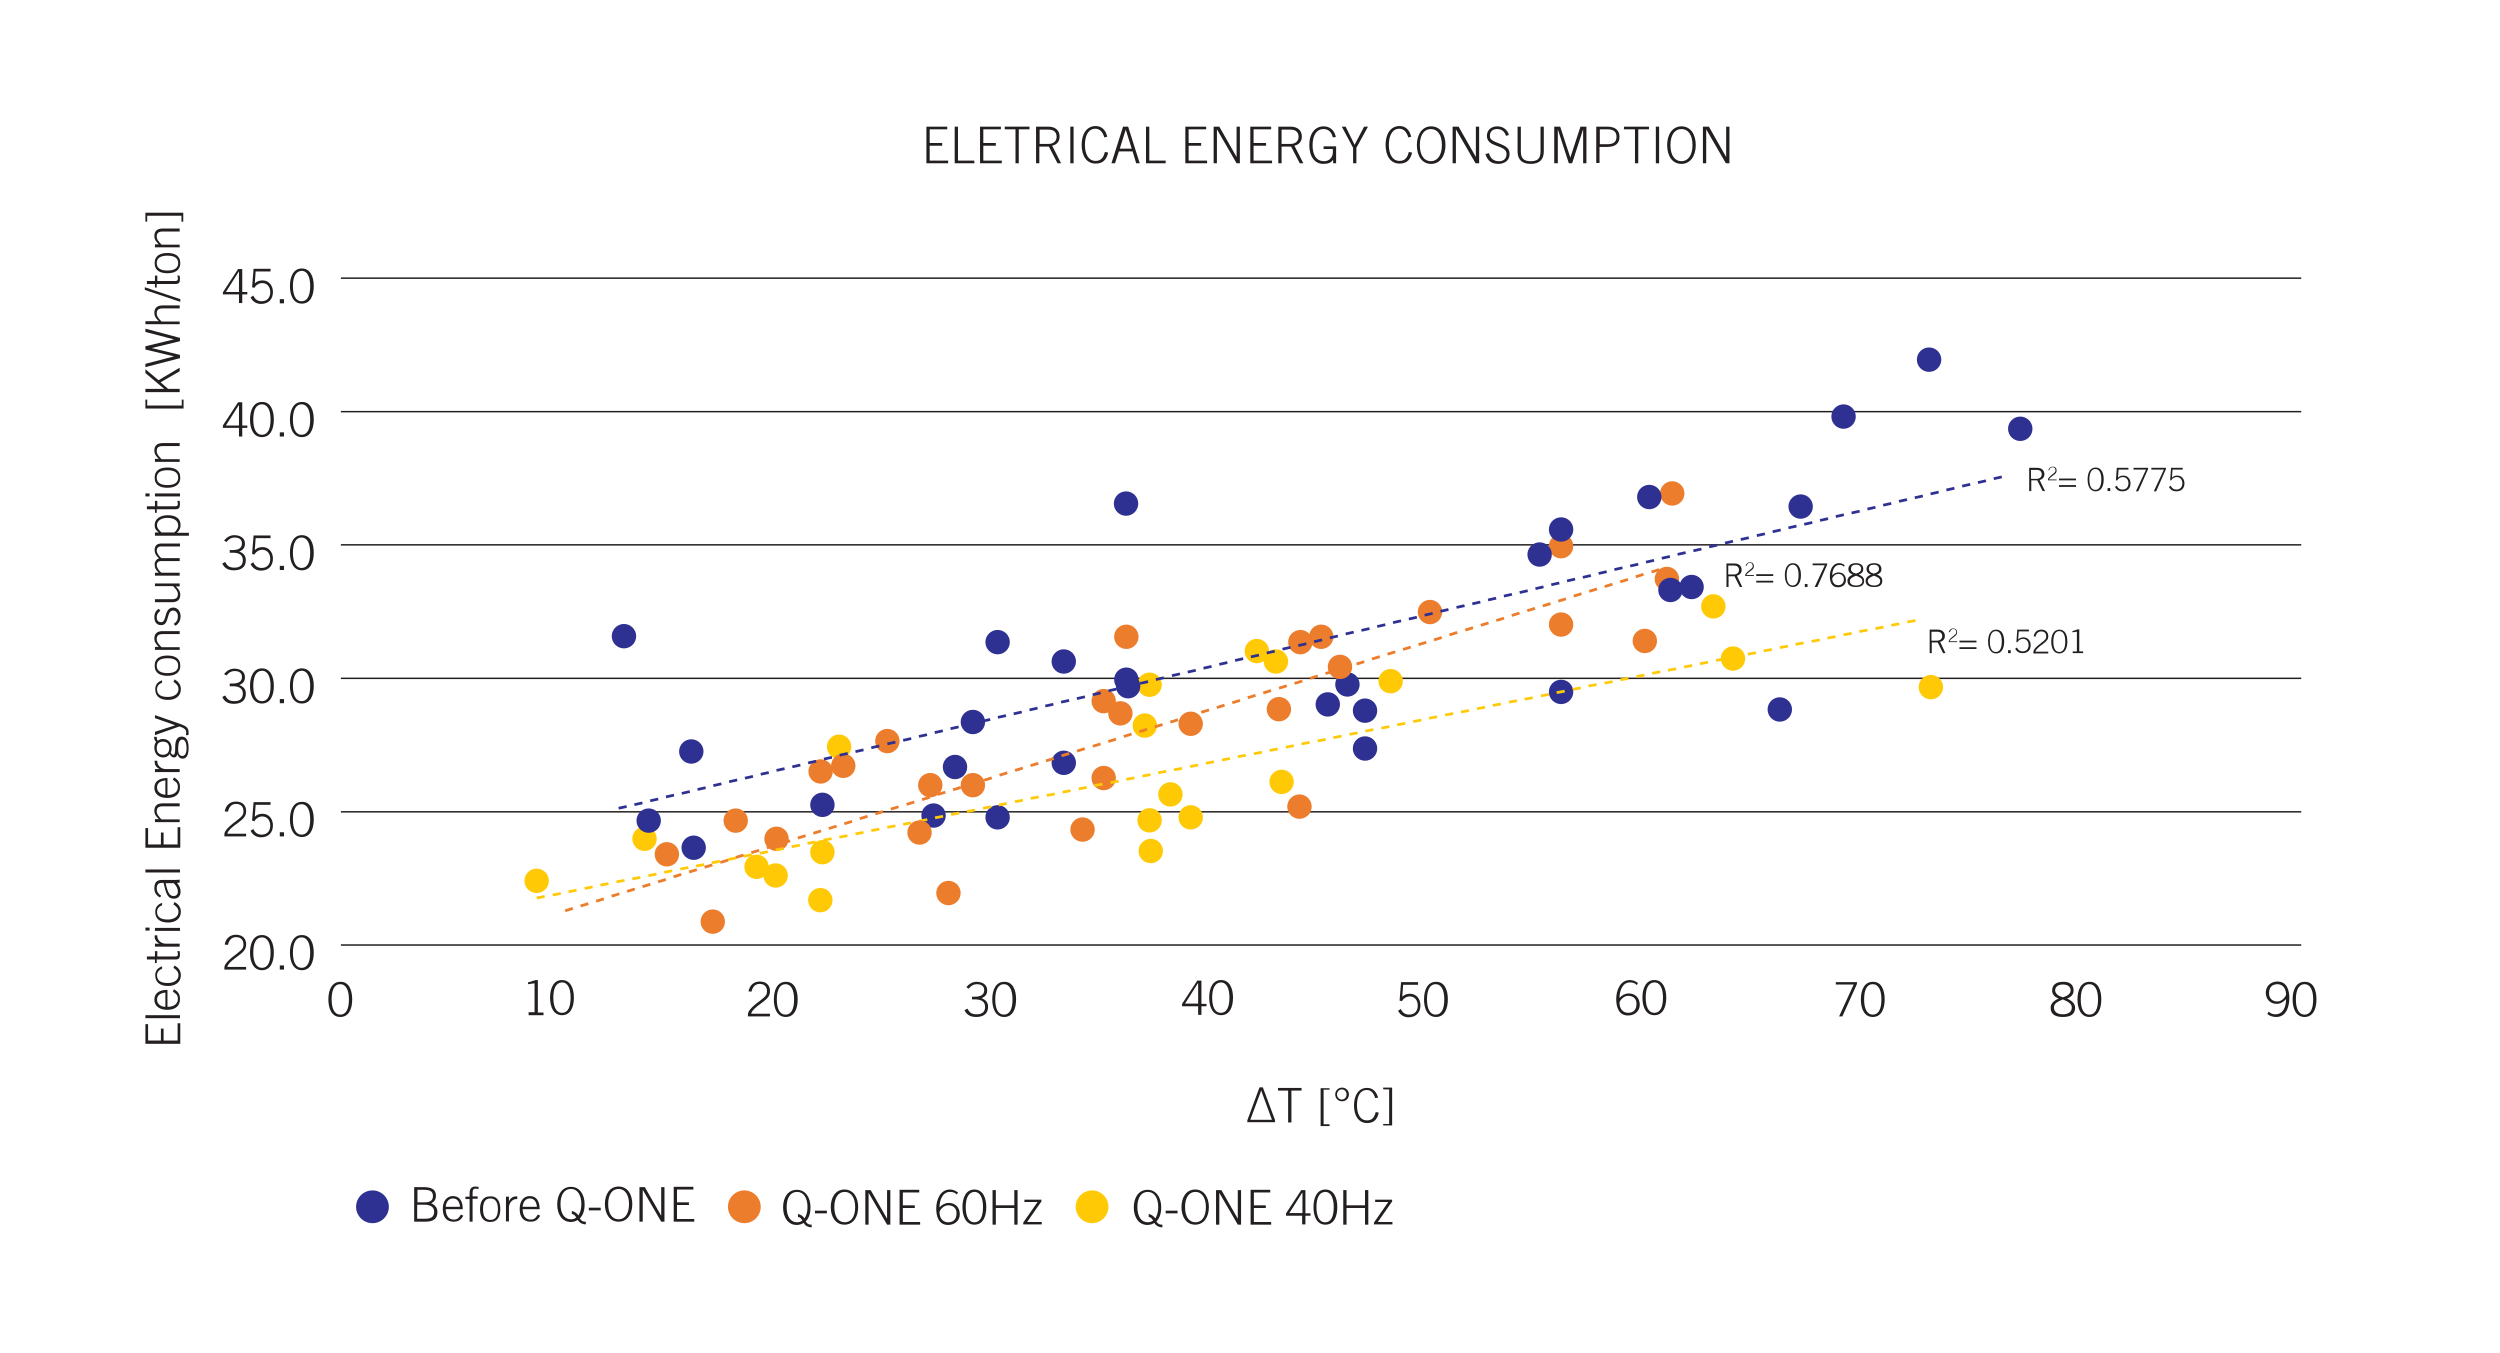<?xml version="1.0" encoding="utf-8"?>
<!-- Generator: Adobe Illustrator 25.4.1, SVG Export Plug-In . SVG Version: 6.00 Build 0)  -->
<svg version="1.1" id="Livello_1" xmlns="http://www.w3.org/2000/svg" xmlns:xlink="http://www.w3.org/1999/xlink" x="0px" y="0px"
	 viewBox="0 0 839 454" style="enable-background:new 0 0 839 454;" xml:space="preserve">
<style type="text/css">
	.st0{fill:#231F20;}
	.st1{fill:#FFCA05;}
	.st2{fill:#EC7D2C;}
	.st3{fill:#2E3191;}
</style>
<g>
	<path class="st0" d="M310.9,54.8V42.5h7v0.9H312V48h4.2v0.9H312v5h6.2v0.9H310.9z"/>
	<path class="st0" d="M320.4,42.5h1.1v11.4h5.5v0.9h-6.6V42.5z"/>
	<path class="st0" d="M328.9,54.8V42.5h7v0.9H330V48h4.2v0.9H330v5h6.2v0.9H328.9z"/>
	<path class="st0" d="M337.1,42.5h8.4v0.9h-3.6v11.4h-1.1V43.4h-3.6V42.5z"/>
	<path class="st0" d="M356.1,54.8h-1.2l-2.9-5.6h-3.2v5.6h-1.1V42.5h4.1c2.4,0,3.8,1.3,3.8,3.3c0,1.6-0.8,2.7-2.5,3.1L356.1,54.8z
		 M348.9,48.3h3c1.6,0,2.7-0.9,2.7-2.4s-0.9-2.4-2.7-2.4h-3V48.3z"/>
	<path class="st0" d="M359.2,42.5h1.1v12.3h-1.1V42.5z"/>
	<path class="st0" d="M370.6,46.1c-0.5-1.8-1.5-2.9-3-2.9c-2.4,0-3.5,2.4-3.5,5.4s1.1,5.4,3.6,5.4c2,0,2.7-1.4,3.1-3l1.1,0.2
		c-0.5,2.2-1.6,3.7-4.2,3.7c-3,0-4.7-2.5-4.7-6.3c0-3.8,1.8-6.3,4.7-6.3c2.2,0,3.4,1.5,3.9,3.6L370.6,46.1z"/>
	<path class="st0" d="M376.9,42.5h1.7l3.9,12.3h-1.2l-1.2-4h-4.6l-1.3,4h-1.2L376.9,42.5z M379.8,49.9l-2-6.4h0l-2,6.4H379.8z"/>
	<path class="st0" d="M384.6,42.5h1.1v11.4h5.5v0.9h-6.6V42.5z"/>
	<path class="st0" d="M397.8,54.8V42.5h7v0.9h-5.9V48h4.2v0.9h-4.2v5h6.2v0.9H397.8z"/>
	<path class="st0" d="M407.3,42.5h1.9l5.8,10.2h0V42.5h1.1v12.3H415l-6.6-11.4h0v11.4h-1.1V42.5z"/>
	<path class="st0" d="M419.6,54.8V42.5h7v0.9h-5.9V48h4.2v0.9h-4.2v5h6.2v0.9H419.6z"/>
	<path class="st0" d="M437.4,54.8h-1.2l-2.9-5.6h-3.2v5.6H429V42.5h4.1c2.4,0,3.8,1.3,3.8,3.3c0,1.6-0.8,2.7-2.5,3.1L437.4,54.8z
		 M430.1,48.3h3c1.6,0,2.7-0.9,2.7-2.4s-0.9-2.4-2.7-2.4h-3V48.3z"/>
	<path class="st0" d="M447.3,46.1c-0.4-1.6-1.3-2.8-3.2-2.8c-2.2,0-3.6,2.1-3.6,5.4c0,2.6,0.8,5.4,3.9,5.4c1.7,0,2.9-1.3,2.9-3V50
		h-3.1v-0.9h4.2v5.7h-1v-1.2h0c-0.7,1-1.6,1.4-3.3,1.4c-2.7,0-4.7-2.2-4.7-6.3s2.1-6.3,4.8-6.3c2.3,0,3.7,1.5,4.1,3.6L447.3,46.1z"
		/>
	<path class="st0" d="M454.1,49.6l-3.8-7.1h1.3l3,6.1l3.2-6.1h1.3l-3.9,7.1v5.2h-1.1V49.6z"/>
	<path class="st0" d="M472.6,46.1c-0.5-1.8-1.5-2.9-3-2.9c-2.4,0-3.5,2.4-3.5,5.4s1.1,5.4,3.6,5.4c2,0,2.7-1.4,3.1-3l1.1,0.2
		c-0.5,2.2-1.6,3.7-4.2,3.7c-3,0-4.7-2.5-4.7-6.3c0-3.8,1.8-6.3,4.7-6.3c2.2,0,3.4,1.5,3.9,3.6L472.6,46.1z"/>
	<path class="st0" d="M485.1,48.7c0,3.6-1.8,6.3-4.8,6.3c-3.1,0-4.8-2.7-4.8-6.3c0-3.6,1.8-6.3,4.8-6.3
		C483.3,42.4,485.1,45,485.1,48.7z M483.9,48.7c0-3.5-1.5-5.4-3.7-5.4s-3.7,1.9-3.7,5.4c0,3.5,1.5,5.4,3.7,5.4
		S483.9,52.1,483.9,48.7z"/>
	<path class="st0" d="M487.6,42.5h1.9l5.8,10.2h0V42.5h1.1v12.3h-1.2l-6.6-11.4h0v11.4h-1.1V42.5z"/>
	<path class="st0" d="M499.7,51.4c0.5,1.9,1.6,2.7,3.5,2.7c1.5,0,2.4-1,2.4-2.4c0-3.3-6.6-2-6.6-6.1c0-1.8,1.3-3.2,3.5-3.2
		c1.9,0,3.4,1.1,3.9,2.9l-1,0.3c-0.4-1.4-1.4-2.3-3-2.3c-1.4,0-2.4,0.8-2.4,2.3c0,0.8,0.2,1.4,2.5,2.3c3.5,1.3,4.1,2.1,4.1,3.9
		c0,2.1-1.8,3.2-3.7,3.2c-2.3,0-3.7-1-4.4-3.3L499.7,51.4z"/>
	<path class="st0" d="M510.4,42.5v8.4c0,2.3,1.1,3.2,3.3,3.2s3.3-0.8,3.3-3.2v-8.4h1.1v8.3c0,2.8-1.5,4.2-4.4,4.2s-4.4-1.4-4.4-4.2
		v-8.3H510.4z"/>
	<path class="st0" d="M521.6,54.8V42.5h2l3.4,10.4h0l3.4-10.4h2v12.3h-1.1V43.4h0l-3.7,11.4h-1.1l-3.7-11.4h0v11.4H521.6z"/>
	<path class="st0" d="M535.7,54.8V42.5h3.7c2.9,0,4.1,1.4,4.1,3.4c0,2.1-1.2,3.4-4.1,3.4h-2.6v5.4H535.7z M536.9,48.4h2.6
		c2.1,0,3-0.9,3-2.5c0-1.6-0.9-2.5-3-2.5h-2.6V48.4z"/>
	<path class="st0" d="M545,42.5h8.4v0.9h-3.6v11.4h-1.1V43.4H545V42.5z"/>
	<path class="st0" d="M555.7,42.5h1.1v12.3h-1.1V42.5z"/>
	<path class="st0" d="M569.1,48.7c0,3.6-1.8,6.3-4.8,6.3c-3.1,0-4.8-2.7-4.8-6.3c0-3.6,1.8-6.3,4.8-6.3
		C567.3,42.4,569.1,45,569.1,48.7z M568,48.7c0-3.5-1.5-5.4-3.7-5.4s-3.7,1.9-3.7,5.4c0,3.5,1.5,5.4,3.7,5.4S568,52.1,568,48.7z"/>
	<path class="st0" d="M571.6,42.5h1.9l5.8,10.2h0V42.5h1.1v12.3h-1.2l-6.6-11.4h0v11.4h-1.1V42.5z"/>
</g>
<g>
	<rect x="114.4" y="272.2" class="st0" width="657.9" height="0.5"/>
</g>
<g>
	<rect x="114.4" y="93.1" class="st0" width="657.9" height="0.5"/>
</g>
<g>
	<rect x="114.4" y="227.4" class="st0" width="657.9" height="0.5"/>
</g>
<g>
	<rect x="114.4" y="316.9" class="st0" width="657.9" height="0.5"/>
</g>
<g>
	<rect x="114.4" y="182.6" class="st0" width="657.9" height="0.5"/>
</g>
<g>
	<rect x="114.4" y="137.9" class="st0" width="657.9" height="0.5"/>
</g>
<g>
	<path class="st0" d="M118.2,335.4c0,3.3-1.2,5.9-4,5.9c-2.8,0-4-2.7-4-5.9s1.2-5.9,4-5.9C117,329.4,118.2,332.1,118.2,335.4z
		 M111.3,335.4c0,3,0.9,5.1,2.9,5.1c2.1,0,2.9-2.1,2.9-5.1s-0.9-5.1-2.9-5.1C112.1,330.3,111.3,332.4,111.3,335.4z"/>
</g>
<g>
	<path class="st0" d="M177.4,340.6v-0.9h2V330l-2.2,0.3v-0.6l2.6-0.8h0.7v10.9h1.9v0.9H177.4z"/>
	<path class="st0" d="M192.6,334.8c0,3.3-1.2,5.9-4,5.9c-2.8,0-4-2.7-4-5.9s1.2-5.9,4-5.9C191.4,328.9,192.6,331.6,192.6,334.8z
		 M185.7,334.8c0,3,0.9,5.1,2.9,5.1c2.1,0,2.9-2.1,2.9-5.1s-0.9-5.1-2.9-5.1C186.5,329.8,185.7,331.8,185.7,334.8z"/>
</g>
<g>
	<path class="st0" d="M251.2,332.7c0.4-2.1,1.8-3.3,3.8-3.3c2.1,0,3.4,1.2,3.4,3.2c0,1.5-0.6,2.4-2.8,4c-1.3,0.9-3.4,2.5-3.5,3.6
		h6.3v0.9H251v-0.7c0-0.8,0.7-2.1,4-4.5c2.2-1.7,2.4-2.1,2.4-3.3c0-1.4-0.8-2.4-2.5-2.4c-1.4,0-2.3,0.9-2.7,2.6L251.2,332.7z"/>
	<path class="st0" d="M267.7,335.4c0,3.3-1.2,5.9-4,5.9c-2.8,0-4-2.7-4-5.9s1.2-5.9,4-5.9C266.5,329.4,267.7,332.1,267.7,335.4z
		 M260.7,335.4c0,3,0.9,5.1,2.9,5.1c2.1,0,2.9-2.1,2.9-5.1s-0.9-5.1-2.9-5.1C261.6,330.3,260.7,332.4,260.7,335.4z"/>
</g>
<g>
	<path class="st0" d="M396.7,336.9l5.1-7.8h1.4v7.8h1.7v0.8h-1.7v2.9h-1.1v-2.9h-5.4V336.9z M397.7,336.8h4.4V330H402L397.7,336.8z"
		/>
	<path class="st0" d="M413.8,334.8c0,3.3-1.2,5.9-4,5.9c-2.8,0-4-2.7-4-5.9s1.2-5.9,4-5.9C412.6,328.9,413.8,331.6,413.8,334.8z
		 M406.8,334.8c0,3,0.9,5.1,2.9,5.1c2.1,0,2.9-2.1,2.9-5.1s-0.9-5.1-2.9-5.1C407.7,329.8,406.8,331.8,406.8,334.8z"/>
</g>
<g>
	<path class="st0" d="M324.7,338.5c0.7,1.5,1.6,1.9,3.1,1.9c1.9,0,2.8-0.9,2.8-2.5c0-1.7-1.2-2.5-3.3-2.5h-1.1v-0.9h0.9
		c2.1,0,3.2-0.7,3.2-2.2c0-1.4-1-2-2.5-2c-1.1,0-1.9,0.5-2.7,1.5l-0.8-0.5c1.1-1.3,2.2-1.8,3.5-1.8c1.5,0,3.5,0.7,3.5,2.8
		c0,1.3-0.5,2.1-1.9,2.7c1.3,0.5,2.2,1.3,2.2,2.9c0,2.4-1.7,3.4-4,3.4c-1.9,0-3.2-0.7-3.9-2.3L324.7,338.5z"/>
	<path class="st0" d="M341,335.4c0,3.3-1.2,5.9-4,5.9c-2.8,0-4-2.7-4-5.9s1.2-5.9,4-5.9C339.8,329.4,341,332.1,341,335.4z
		 M334,335.4c0,3,0.9,5.1,2.9,5.1c2.1,0,2.9-2.1,2.9-5.1s-0.9-5.1-2.9-5.1C334.9,330.3,334,332.4,334,335.4z"/>
</g>
<g>
	<path class="st0" d="M469.7,335.8l0.5-6.2h5.7v0.9h-5l-0.3,4c0.7-0.7,1.6-1,2.6-1c2.2,0,3.5,1.8,3.5,3.9c0,2.3-1.4,4-4,4
		c-1.4,0-2.8-0.7-3.5-2.2l0.9-0.6c0.6,1.3,1.5,1.9,2.8,1.9c2.1,0,2.9-1.5,2.9-3c0-1.8-1-3.1-2.7-3.1c-1,0-2.1,0.6-2.6,1.6
		L469.7,335.8z"/>
	<path class="st0" d="M485.9,335.4c0,3.3-1.2,5.9-4,5.9c-2.8,0-4-2.7-4-5.9s1.2-5.9,4-5.9C484.7,329.4,485.9,332.1,485.9,335.4z
		 M478.9,335.4c0,3,0.9,5.1,2.9,5.1c2.1,0,2.9-2.1,2.9-5.1s-0.9-5.1-2.9-5.1C479.8,330.3,478.9,332.4,478.9,335.4z"/>
</g>
<g>
	<path class="st0" d="M549.3,330.6c-0.6-0.7-1.4-0.9-2.3-0.9c-2.6,0-3.5,3-3.5,5.2c0.8-0.9,1.9-1.5,3.1-1.5c2.4,0,3.7,1.7,3.7,3.8
		c0,2.2-1.8,3.6-3.9,3.6c-3.2,0-4-2.9-4-5.5c0-2.9,1.3-6.4,4.6-6.4c1,0,1.9,0.4,2.7,1L549.3,330.6z M546.4,334.2
		c-1.7,0-2.9,1.8-2.9,2.3c0,2.1,1.2,3.4,2.9,3.4c1.8,0,2.8-1.1,2.8-2.9C549.3,335.4,548.3,334.2,546.4,334.2z"/>
	<path class="st0" d="M559.2,334.8c0,3.3-1.2,5.9-4,5.9c-2.8,0-4-2.7-4-5.9s1.2-5.9,4-5.9C558,328.9,559.2,331.6,559.2,334.8z
		 M552.3,334.8c0,3,0.9,5.1,2.9,5.1c2.1,0,2.9-2.1,2.9-5.1s-0.9-5.1-2.9-5.1C553.1,329.8,552.3,331.8,552.3,334.8z"/>
</g>
<g>
	<path class="st0" d="M616.1,329.6h7.1v0.6l-4.9,10.9h-1.1l4.9-10.7h-6V329.6z"/>
	<path class="st0" d="M632.5,335.4c0,3.3-1.2,5.9-4,5.9c-2.8,0-4-2.7-4-5.9s1.2-5.9,4-5.9C631.3,329.4,632.5,332.1,632.5,335.4z
		 M625.6,335.4c0,3,0.9,5.1,2.9,5.1c2.1,0,2.9-2.1,2.9-5.1s-0.9-5.1-2.9-5.1C626.4,330.3,625.6,332.4,625.6,335.4z"/>
</g>
<g>
	<path class="st0" d="M695.9,332.4c0,1.3-0.8,2.2-2.2,2.7c2,0.9,2.7,2,2.7,3.1c0,2.3-1.7,3.1-4.1,3.1c-2.4,0-4.1-0.8-4.1-3.1
		c0-1.2,0.7-2.2,2.7-3.1c-1.4-0.5-2.2-1.4-2.2-2.7c0-1.9,1.4-2.9,3.6-2.9C694.5,329.4,695.9,330.4,695.9,332.4z M692.3,340.4
		c1.7,0,3-0.7,3-2.3c0-1.2-1.1-1.9-3-2.7c-1.9,0.8-3,1.4-3,2.7C689.3,339.7,690.6,340.4,692.3,340.4z M692.3,334.7
		c1.4-0.4,2.6-1.1,2.6-2.3c0-1.4-1.1-2-2.6-2c-1.5,0-2.6,0.7-2.6,2C689.8,333.6,690.9,334.3,692.3,334.7z"/>
	<path class="st0" d="M705.2,335.4c0,3.3-1.2,5.9-4,5.9c-2.8,0-4-2.7-4-5.9s1.2-5.9,4-5.9C704,329.4,705.2,332.1,705.2,335.4z
		 M698.3,335.4c0,3,0.9,5.1,2.9,5.1c2.1,0,2.9-2.1,2.9-5.1s-0.9-5.1-2.9-5.1C699.1,330.3,698.3,332.4,698.3,335.4z"/>
</g>
<g>
	<path class="st0" d="M761.4,339.5c0.6,0.6,1.2,0.9,2.2,0.9c2.7,0,3.6-2.6,3.6-5.1c-0.8,0.9-1.9,1.6-3.1,1.6c-2.4,0-3.7-1.8-3.7-3.7
		c0-2.4,1.8-3.8,3.9-3.8c3.2,0,4,2.9,4,5.5c0,2.9-1,6.4-4.4,6.4c-1.3,0-2.2-0.4-3-1L761.4,339.5z M764.3,336.1
		c1.7,0,2.9-1.9,2.9-2.3c0-2.2-1.2-3.5-2.9-3.5c-1.8,0-2.8,1.1-2.8,2.9C761.4,334.8,762.4,336.1,764.3,336.1z"/>
	<path class="st0" d="M777.4,335.4c0,3.3-1.2,5.9-4,5.9c-2.8,0-4-2.7-4-5.9s1.2-5.9,4-5.9C776.3,329.4,777.4,332.1,777.4,335.4z
		 M770.5,335.4c0,3,0.9,5.1,2.9,5.1c2.1,0,2.9-2.1,2.9-5.1s-0.9-5.1-2.9-5.1C771.4,330.3,770.5,332.4,770.5,335.4z"/>
</g>
<g>
	<path class="st0" d="M418.6,376l4.1-11.1h1.1l4.1,11v0.7h-9.3V376z M426.9,375.9l-2.5-6.8c-0.3-0.9-0.9-2.3-1.1-3.1h-0.1
		c-0.1,0.6-0.7,1.9-1,2.8l-2.6,7H426.9z"/>
	<path class="st0" d="M428.9,365.1h7.9v0.9h-3.4v10.7h-1.1V366h-3.4V365.1z"/>
	<path class="st0" d="M446.2,365.1v0.6h-2v11.6h2v0.6h-3v-12.7H446.2z"/>
	<path class="st0" d="M452.7,367.3c0,1.3-1,2.3-2.3,2.3s-2.3-1-2.3-2.3s1-2.3,2.3-2.3S452.7,366,452.7,367.3z M448.7,367.3
		c0,0.9,0.7,1.7,1.6,1.7s1.6-0.7,1.6-1.7s-0.7-1.7-1.6-1.7S448.7,366.4,448.7,367.3z"/>
	<path class="st0" d="M461.5,368.5c-0.5-1.7-1.4-2.7-2.8-2.7c-2.3,0-3.3,2.2-3.3,5.1s1,5.1,3.4,5.1c1.9,0,2.5-1.3,2.9-2.8l1,0.2
		c-0.4,2.1-1.5,3.5-3.9,3.5c-2.8,0-4.4-2.4-4.4-5.9s1.6-5.9,4.4-5.9c2.1,0,3.2,1.5,3.7,3.3L461.5,368.5z"/>
	<path class="st0" d="M464.2,377.8v-0.6h2v-11.6h-2v-0.6h3v12.7H464.2z"/>
</g>
<g>
	<path class="st0" d="M75.4,317c0.4-2.1,1.8-3.3,3.8-3.3c2.1,0,3.4,1.2,3.4,3.2c0,1.5-0.6,2.4-2.8,4c-1.3,0.9-3.4,2.5-3.5,3.6h6.3
		v0.9h-7.3v-0.7c0-0.8,0.7-2.1,4-4.5c2.2-1.7,2.4-2.1,2.4-3.3c0-1.4-0.8-2.4-2.5-2.4c-1.4,0-2.3,0.9-2.7,2.6L75.4,317z"/>
	<path class="st0" d="M91.9,319.7c0,3.3-1.2,5.9-4,5.9c-2.8,0-4-2.7-4-5.9s1.2-5.9,4-5.9C90.7,313.8,91.9,316.4,91.9,319.7z
		 M85,319.7c0,3,0.9,5.1,2.9,5.1c2.1,0,2.9-2.1,2.9-5.1s-0.9-5.1-2.9-5.1C85.8,314.6,85,316.7,85,319.7z"/>
	<path class="st0" d="M93.9,325.5V324h1.4v1.4H93.9z"/>
	<path class="st0" d="M105.3,319.7c0,3.3-1.2,5.9-4,5.9c-2.8,0-4-2.7-4-5.9s1.2-5.9,4-5.9C104.1,313.8,105.3,316.4,105.3,319.7z
		 M98.3,319.7c0,3,0.9,5.1,2.9,5.1c2.1,0,2.9-2.1,2.9-5.1s-0.9-5.1-2.9-5.1C99.2,314.6,98.3,316.7,98.3,319.7z"/>
</g>
<g>
	<path class="st0" d="M75.4,272.3c0.4-2.1,1.8-3.3,3.8-3.3c2.1,0,3.4,1.2,3.4,3.2c0,1.5-0.6,2.4-2.8,4c-1.3,0.9-3.4,2.5-3.5,3.6h6.3
		v0.9h-7.3v-0.7c0-0.8,0.7-2.1,4-4.5c2.2-1.7,2.4-2.1,2.4-3.3c0-1.4-0.8-2.4-2.5-2.4c-1.4,0-2.3,0.9-2.7,2.6L75.4,272.3z"/>
	<path class="st0" d="M84.6,275.4l0.5-6.2h5.7v0.9h-5l-0.3,4c0.7-0.7,1.6-1,2.6-1c2.2,0,3.5,1.8,3.5,3.9c0,2.3-1.4,4-4,4
		c-1.4,0-2.8-0.7-3.5-2.2l0.9-0.6c0.6,1.3,1.5,1.9,2.8,1.9c2.1,0,2.9-1.5,2.9-3c0-1.8-1-3.1-2.7-3.1c-1,0-2.1,0.6-2.6,1.6
		L84.6,275.4z"/>
	<path class="st0" d="M93.9,280.7v-1.4h1.4v1.4H93.9z"/>
	<path class="st0" d="M105.3,275c0,3.3-1.2,5.9-4,5.9c-2.8,0-4-2.7-4-5.9s1.2-5.9,4-5.9C104.1,269,105.3,271.7,105.3,275z M98.3,275
		c0,3,0.9,5.1,2.9,5.1c2.1,0,2.9-2.1,2.9-5.1s-0.9-5.1-2.9-5.1C99.2,269.9,98.3,271.9,98.3,275z"/>
</g>
<g>
	<path class="st0" d="M75.6,233.4c0.7,1.5,1.6,1.9,3.1,1.9c1.9,0,2.8-0.9,2.8-2.5c0-1.7-1.2-2.5-3.3-2.5h-1.1v-0.9h0.9
		c2.1,0,3.2-0.7,3.2-2.2c0-1.4-1-2-2.5-2c-1.1,0-1.9,0.5-2.7,1.5l-0.8-0.5c1.1-1.3,2.2-1.8,3.5-1.8c1.5,0,3.5,0.7,3.5,2.8
		c0,1.3-0.5,2.1-1.9,2.7c1.3,0.5,2.2,1.3,2.2,2.9c0,2.4-1.7,3.4-4,3.4c-1.9,0-3.2-0.7-3.9-2.3L75.6,233.4z"/>
	<path class="st0" d="M91.9,230.2c0,3.3-1.2,5.9-4,5.9c-2.8,0-4-2.7-4-5.9s1.2-5.9,4-5.9C90.7,224.3,91.9,227,91.9,230.2z M85,230.2
		c0,3,0.9,5.1,2.9,5.1c2.1,0,2.9-2.1,2.9-5.1s-0.9-5.1-2.9-5.1C85.8,225.2,85,227.2,85,230.2z"/>
	<path class="st0" d="M93.9,236v-1.4h1.4v1.4H93.9z"/>
	<path class="st0" d="M105.3,230.2c0,3.3-1.2,5.9-4,5.9c-2.8,0-4-2.7-4-5.9s1.2-5.9,4-5.9C104.1,224.3,105.3,227,105.3,230.2z
		 M98.3,230.2c0,3,0.9,5.1,2.9,5.1c2.1,0,2.9-2.1,2.9-5.1s-0.9-5.1-2.9-5.1C99.2,225.2,98.3,227.2,98.3,230.2z"/>
</g>
<g>
	<path class="st0" d="M75.6,188.6c0.7,1.5,1.6,1.9,3.1,1.9c1.9,0,2.8-0.9,2.8-2.5c0-1.7-1.2-2.5-3.3-2.5h-1.1v-0.9h0.9
		c2.1,0,3.2-0.7,3.2-2.2c0-1.4-1-2-2.5-2c-1.1,0-1.9,0.5-2.7,1.5l-0.8-0.5c1.1-1.3,2.2-1.8,3.5-1.8c1.5,0,3.5,0.7,3.5,2.8
		c0,1.3-0.5,2.1-1.9,2.7c1.3,0.5,2.2,1.3,2.2,2.9c0,2.4-1.7,3.4-4,3.4c-1.9,0-3.2-0.7-3.9-2.3L75.6,188.6z"/>
	<path class="st0" d="M84.6,185.9l0.5-6.2h5.7v0.9h-5l-0.3,4c0.7-0.7,1.6-1,2.6-1c2.2,0,3.5,1.8,3.5,3.9c0,2.3-1.4,4-4,4
		c-1.4,0-2.8-0.7-3.5-2.2l0.9-0.6c0.6,1.3,1.5,1.9,2.8,1.9c2.1,0,2.9-1.5,2.9-3c0-1.8-1-3.1-2.7-3.1c-1,0-2.1,0.6-2.6,1.6
		L84.6,185.9z"/>
	<path class="st0" d="M93.9,191.3v-1.4h1.4v1.4H93.9z"/>
	<path class="st0" d="M105.3,185.5c0,3.3-1.2,5.9-4,5.9c-2.8,0-4-2.7-4-5.9s1.2-5.9,4-5.9C104.1,179.6,105.3,182.2,105.3,185.5z
		 M98.3,185.5c0,3,0.9,5.1,2.9,5.1c2.1,0,2.9-2.1,2.9-5.1s-0.9-5.1-2.9-5.1C99.2,180.4,98.3,182.5,98.3,185.5z"/>
</g>
<g>
	<path class="st0" d="M74.8,142.8l5.1-7.8h1.4v7.8H83v0.8h-1.7v2.9h-1.1v-2.9h-5.4V142.8z M75.8,142.8h4.4V136h-0.1L75.8,142.8z"/>
	<path class="st0" d="M91.9,140.8c0,3.3-1.2,5.9-4,5.9c-2.8,0-4-2.7-4-5.9s1.2-5.9,4-5.9C90.7,134.8,91.9,137.5,91.9,140.8z
		 M85,140.8c0,3,0.9,5.1,2.9,5.1c2.1,0,2.9-2.1,2.9-5.1s-0.9-5.1-2.9-5.1C85.8,135.7,85,137.8,85,140.8z"/>
	<path class="st0" d="M93.9,146.5v-1.4h1.4v1.4H93.9z"/>
	<path class="st0" d="M105.3,140.8c0,3.3-1.2,5.9-4,5.9c-2.8,0-4-2.7-4-5.9s1.2-5.9,4-5.9C104.1,134.8,105.3,137.5,105.3,140.8z
		 M98.3,140.8c0,3,0.9,5.1,2.9,5.1c2.1,0,2.9-2.1,2.9-5.1s-0.9-5.1-2.9-5.1C99.2,135.7,98.3,137.8,98.3,140.8z"/>
</g>
<g>
	<path class="st0" d="M74.8,98.1l5.1-7.8h1.4V98H83v0.8h-1.7v2.9h-1.1v-2.9h-5.4V98.1z M75.8,98h4.4v-6.8h-0.1L75.8,98z"/>
	<path class="st0" d="M84.6,96.4l0.5-6.2h5.7v0.9h-5l-0.3,4c0.7-0.7,1.6-1,2.6-1c2.2,0,3.5,1.8,3.5,3.9c0,2.3-1.4,4-4,4
		c-1.4,0-2.8-0.7-3.5-2.2l0.9-0.6c0.6,1.3,1.5,1.9,2.8,1.9c2.1,0,2.9-1.5,2.9-3c0-1.8-1-3.1-2.7-3.1c-1,0-2.1,0.6-2.6,1.6L84.6,96.4
		z"/>
	<path class="st0" d="M93.9,101.8v-1.4h1.4v1.4H93.9z"/>
	<path class="st0" d="M105.3,96c0,3.3-1.2,5.9-4,5.9c-2.8,0-4-2.7-4-5.9s1.2-5.9,4-5.9C104.1,90.1,105.3,92.8,105.3,96z M98.3,96
		c0,3,0.9,5.1,2.9,5.1c2.1,0,2.9-2.1,2.9-5.1s-0.9-5.1-2.9-5.1C99.2,91,98.3,93,98.3,96z"/>
</g>
<g>
	<path class="st0" d="M60.4,350.3H48.8v-6.6h0.9v5.5h4.3v-4h0.9v4h4.7v-5.8h0.9V350.3z"/>
	<path class="st0" d="M48.8,341.7v-1h11.6v1H48.8z"/>
	<path class="st0" d="M56.2,337.9c1.9,0,3.5-0.8,3.5-2.7c0-1.1-0.4-1.6-1.7-2.4l0.4-0.8c1.5,0.9,2,1.7,2,3.3c0,2.2-1.4,3.6-4.3,3.6
		c-2.6,0-4.3-1.3-4.3-3.4c0-2.3,1.8-3.3,4.4-3.3V337.9z M55.5,333.1c-1.7,0.2-2.8,0.9-2.8,2.4c0,1.7,1.7,2.4,2.8,2.4V333.1z"/>
	<path class="st0" d="M54.4,325.1c-1,0.4-1.7,1.1-1.7,2.2c0,1.6,1,2.6,3.6,2.6c2.1,0,3.6-1,3.6-2.6c0-1.2-0.7-1.8-1.7-2.5l0.4-0.8
		c1.2,0.7,2.1,1.7,2.1,3.3c0,2.3-1.8,3.6-4.3,3.6c-2.9,0-4.3-1.4-4.3-3.6c0-1.6,0.9-2.5,2.3-3L54.4,325.1z"/>
	<path class="st0" d="M52,322h-2.7v-1H52v-1.8h0.8v1.8h6.1c0.6,0,0.8-0.3,0.8-0.8c0-0.3-0.1-0.7-0.2-1h0.8c0,0.3,0.1,0.7,0.1,1
		c0,1.4-0.4,1.8-1.5,1.8h-6.3v1.2H52V322z"/>
	<path class="st0" d="M60.4,317.7H52v-1h1.6v0c-1-0.4-1.7-1.3-1.7-2.4v-0.4h0.9v0.4c0,1.1,1.2,2.4,2.8,2.4h4.7V317.7z"/>
	<path class="st0" d="M50.2,312.3h-1.4v-1h1.4V312.3z M60.4,311.4v1H52v-1H60.4z"/>
	<path class="st0" d="M54.4,303.8c-1,0.4-1.7,1.1-1.7,2.2c0,1.6,1,2.6,3.6,2.6c2.1,0,3.6-1,3.6-2.6c0-1.2-0.7-1.8-1.7-2.5l0.4-0.8
		c1.2,0.7,2.1,1.7,2.1,3.3c0,2.3-1.8,3.6-4.3,3.6c-2.9,0-4.3-1.4-4.3-3.6c0-1.6,0.9-2.5,2.3-3L54.4,303.8z"/>
	<path class="st0" d="M60.4,296.2l-1,0.1c0.8,1,1.2,1.7,1.2,3c0,1.3-0.8,2.3-2.2,2.3c-2.3,0-2.7-1.9-3.5-5.3h-0.6
		c-1.1,0-1.7,0.5-1.7,1.9c0,1,0.5,1.8,1.5,2.4l-0.4,0.6c-1.3-0.7-1.9-1.7-1.9-3.1c0-1.9,0.8-2.8,2.6-2.8h4.4c0.4,0,1,0,1.5-0.1
		V296.2z M55.6,296.4c0.8,3.8,1.6,4.3,2.7,4.3c0.9,0,1.4-0.6,1.4-1.5c0-0.9-0.5-2-1.4-2.8H55.6z"/>
	<path class="st0" d="M48.8,292.8v-1h11.6v1H48.8z"/>
	<path class="st0" d="M60.4,284.5H48.8v-6.6h0.9v5.5h4.3v-4h0.9v4h4.7v-5.8h0.9V284.5z"/>
	<path class="st0" d="M60.4,275.9H52v-1h1.3c-0.9-0.9-1.5-1.6-1.5-2.8c0-1.7,1-2.5,2.8-2.5h5.7v1h-5.6c-1.4,0-2.1,0.4-2.1,1.7
		c0,1,0.6,1.6,1.6,2.7h6.1V275.9z"/>
	<path class="st0" d="M56.2,266.8c1.9,0,3.5-0.8,3.5-2.7c0-1.1-0.4-1.6-1.7-2.4l0.4-0.8c1.5,0.9,2,1.7,2,3.3c0,2.2-1.4,3.6-4.3,3.6
		c-2.6,0-4.3-1.3-4.3-3.4c0-2.3,1.8-3.3,4.4-3.3V266.8z M55.5,261.9c-1.7,0.2-2.8,0.9-2.8,2.4c0,1.7,1.7,2.4,2.8,2.4V261.9z"/>
	<path class="st0" d="M60.4,259.1H52v-1h1.6v0c-1-0.4-1.7-1.3-1.7-2.4v-0.4h0.9v0.4c0,1.1,1.2,2.4,2.8,2.4h4.7V259.1z"/>
	<path class="st0" d="M52.6,247.3c0,0.4,0,1,0.4,1.3c0.4-0.4,0.9-0.6,1.7-0.6c2,0,2.9,1.5,2.9,3.2c0,0.5-0.1,0.9-0.3,1.3
		c0.2,0.5,0.5,0.8,0.8,0.8c0.5,0,0.7-0.3,0.7-2.6c0-2.5,0.8-3.5,2.2-3.5c1.2,0,2.3,0.9,2.3,3.8c0,2.9-1,3.6-2,3.6
		c-0.7,0-1.3-0.3-1.8-1.5h0c-0.1,0.6-0.4,1.1-1.1,1.1c-0.7,0-1.3-0.6-1.4-1.2c-0.5,0.8-1.3,1.2-2.2,1.2c-1.8,0-3-1.3-3-3.3
		c0-0.8,0.2-1.4,0.6-1.9c-0.5-0.5-0.7-1.1-0.7-1.7H52.6z M56.8,251.1c0-1.3-0.6-2.2-2.1-2.2c-1.5,0-2.1,0.8-2.1,2.2s0.8,2.2,2.1,2.2
		C56.2,253.3,56.8,252.3,56.8,251.1z M61.2,253.7c0.8,0,1.4-0.8,1.4-2.5c0-2.1-0.6-3-1.4-3c-0.7,0-1.4,0.5-1.4,3
		C59.7,253.1,60.4,253.7,61.2,253.7z"/>
	<path class="st0" d="M58.8,243.4L58.8,243.4l-6.8-2.4v-1l8.9,3.1c1.6,0.6,2.4,1.2,2.4,2.7c0,0.4,0,0.7-0.1,0.9h-0.8
		c0-0.3,0.1-0.6,0.1-1c0-0.7-0.6-1.4-2.3-1.9l-8.2,2.9v-1.1L58.8,243.4z"/>
	<path class="st0" d="M54.4,229.1c-1,0.4-1.7,1.1-1.7,2.2c0,1.6,1,2.6,3.6,2.6c2.1,0,3.6-1,3.6-2.6c0-1.2-0.7-1.8-1.7-2.5l0.4-0.8
		c1.2,0.7,2.1,1.7,2.1,3.3c0,2.3-1.8,3.6-4.3,3.6c-2.9,0-4.3-1.4-4.3-3.6c0-1.6,0.9-2.5,2.3-3L54.4,229.1z"/>
	<path class="st0" d="M56.2,220c2.3,0,4.3,0.8,4.3,3.4c0,2.6-2.1,3.4-4.3,3.4c-2.3,0-4.3-0.8-4.3-3.4C51.9,220.8,53.9,220,56.2,220z
		 M56.2,225.9c2.3,0,3.6-0.8,3.6-2.5c0-1.7-1.3-2.5-3.6-2.5c-2.3,0-3.6,0.8-3.6,2.5C52.6,225.1,53.9,225.9,56.2,225.9z"/>
	<path class="st0" d="M60.4,218.1H52v-1h1.3c-0.9-0.9-1.5-1.6-1.5-2.8c0-1.7,1-2.5,2.8-2.5h5.7v1h-5.6c-1.4,0-2.1,0.4-2.1,1.7
		c0,1,0.6,1.6,1.6,2.7h6.1V218.1z"/>
	<path class="st0" d="M58.3,209.4c1.1-0.8,1.4-1.5,1.4-2.6c0-1.1-0.7-1.9-1.6-1.9c-2.4,0-1.1,4.9-4,4.9c-1.6,0-2.3-1.2-2.3-2.6
		c0-1.4,0.5-2.3,1.5-2.9l0.5,0.7c-0.8,0.6-1.2,1.2-1.2,2.2c0,0.9,0.4,1.6,1.5,1.6c2,0,0.8-4.9,4.1-4.9c1.5,0,2.4,1.4,2.4,2.9
		c0,1.3-0.5,2.4-1.7,3.2L58.3,209.4z"/>
	<path class="st0" d="M52,195.8h8.3v1H59c0.9,0.9,1.5,1.6,1.5,2.8c0,1.7-1,2.5-2.8,2.5H52v-1h5.6c1.4,0,2.1-0.4,2.1-1.7
		c0-1-0.6-1.6-1.6-2.7H52V195.8z"/>
	<path class="st0" d="M60.4,193.2H52v-1h1.3c-0.9-0.8-1.4-1.5-1.4-2.8c0-0.9,0.6-1.8,1.5-2c-0.9-0.8-1.5-1.6-1.5-2.8
		c0-1.5,0.8-2.2,2.3-2.2h6.2v1H54c-0.9,0-1.4,0.5-1.4,1.4c0,0.7,0.8,2,1.6,2.5h6.1v1H54c-0.9,0-1.4,0.5-1.4,1.4c0,0.7,0.8,2,1.6,2.5
		h6.1V193.2z"/>
	<path class="st0" d="M52,179.7v-1h1.3v0c-1-0.7-1.4-1.4-1.4-2.5c0-2.2,2.1-3.3,4.4-3.3c2.9,0,4.3,1.3,4.3,3.3
		c0,1.1-0.4,1.8-1.2,2.6h4v1H52z M58.3,178.8c0.6-0.3,1.5-1.4,1.5-2.4c0-1.7-1.4-2.6-3.7-2.6c-1.7,0-3.4,0.8-3.4,2.4
		c0,1.1,0.7,1.7,1.5,2.5H58.3z"/>
	<path class="st0" d="M52,170.9h-2.7v-1H52v-1.8h0.8v1.8h6.1c0.6,0,0.8-0.3,0.8-0.8c0-0.3-0.1-0.7-0.2-1h0.8c0,0.3,0.1,0.7,0.1,1
		c0,1.4-0.4,1.8-1.5,1.8h-6.3v1.2H52V170.9z"/>
	<path class="st0" d="M50.2,166.6h-1.4v-1h1.4V166.6z M60.4,165.6v1H52v-1H60.4z"/>
	<path class="st0" d="M56.2,156.9c2.3,0,4.3,0.8,4.3,3.4c0,2.6-2.1,3.4-4.3,3.4c-2.3,0-4.3-0.8-4.3-3.4
		C51.9,157.7,53.9,156.9,56.2,156.9z M56.2,162.8c2.3,0,3.6-0.8,3.6-2.5c0-1.7-1.3-2.5-3.6-2.5c-2.3,0-3.6,0.8-3.6,2.5
		C52.6,162,53.9,162.8,56.2,162.8z"/>
	<path class="st0" d="M60.4,155H52v-1h1.3c-0.9-0.9-1.5-1.6-1.5-2.8c0-1.7,1-2.5,2.8-2.5h5.7v1h-5.6c-1.4,0-2.1,0.4-2.1,1.7
		c0,1,0.6,1.6,1.6,2.7h6.1V155z"/>
	<path class="st0" d="M48.8,134.1h0.6v2h11.6v-2h0.6v3H48.8V134.1z"/>
	<path class="st0" d="M48.8,131.6v-1.1h6.3l-6.3-5.3v-1.3l4.4,3.7l7.1-4.2v1.2l-6.4,3.7l2.5,2.2h3.9v1.1H48.8z"/>
	<path class="st0" d="M48.8,123.2v-1.1l9.6-2.5v0l-9.6-2.3v-1.1l9.6-2.3v0l-9.6-2.5v-1.1l11.6,3.1v1.1l-9.5,2.3v0l9.5,2.3v1.1
		L48.8,123.2z"/>
	<path class="st0" d="M60.4,108.8H48.8v-1h4.5c-0.9-0.9-1.5-1.6-1.5-2.8c0-1.7,1-2.5,2.8-2.5h5.7v1h-5.6c-1.4,0-2.1,0.4-2.1,1.7
		c0,1,0.6,1.6,1.6,2.7h6.1V108.8z"/>
	<path class="st0" d="M60.5,100.4v0.9l-11.9-4v-0.9L60.5,100.4z"/>
	<path class="st0" d="M52,95.3h-2.7v-1H52v-1.8h0.8v1.8h6.1c0.6,0,0.8-0.3,0.8-0.8c0-0.3-0.1-0.7-0.2-1h0.8c0,0.3,0.1,0.7,0.1,1
		c0,1.4-0.4,1.8-1.5,1.8h-6.3v1.2H52V95.3z"/>
	<path class="st0" d="M56.2,84.9c2.3,0,4.3,0.8,4.3,3.4c0,2.6-2.1,3.4-4.3,3.4c-2.3,0-4.3-0.8-4.3-3.4
		C51.9,85.7,53.9,84.9,56.2,84.9z M56.2,90.8c2.3,0,3.6-0.8,3.6-2.5c0-1.7-1.3-2.5-3.6-2.5c-2.3,0-3.6,0.8-3.6,2.5
		C52.6,90,53.9,90.8,56.2,90.8z"/>
	<path class="st0" d="M60.4,83H52v-1h1.3c-0.9-0.9-1.5-1.6-1.5-2.8c0-1.7,1-2.5,2.8-2.5h5.7v1h-5.6c-1.4,0-2.1,0.4-2.1,1.7
		c0,1,0.6,1.6,1.6,2.7h6.1V83z"/>
	<path class="st0" d="M61.5,74.4h-0.6v-2H49.4v2h-0.6v-3h12.7V74.4z"/>
</g>
<g>
	<path class="st0" d="M686.3,164.8h-0.8l-1.8-3.6h-2v3.6h-0.7V157h2.7c1.5,0,2.4,0.9,2.4,2.1c0,1-0.5,1.7-1.6,2L686.3,164.8z
		 M681.6,160.7h1.9c1,0,1.7-0.6,1.7-1.5c0-1-0.6-1.5-1.7-1.5h-1.9V160.7z"/>
	<path class="st0" d="M687.4,157.9c0.2-0.8,0.7-1.3,1.5-1.3c0.8,0,1.3,0.5,1.3,1.3c0,0.6-0.2,1-1.1,1.6c-0.5,0.4-1.4,1-1.4,1.4h2.5
		v0.3h-2.9v-0.3c0-0.3,0.3-0.8,1.6-1.8c0.9-0.7,0.9-0.8,0.9-1.3c0-0.6-0.3-1-1-1c-0.5,0-0.9,0.4-1.1,1L687.4,157.9z"/>
	<path class="st0" d="M696.7,161.2h-5.7v-0.6h5.7V161.2z M696.7,163.4h-5.7v-0.6h5.7V163.4z"/>
	<path class="st0" d="M706,160.9c0,2.2-0.8,4-2.7,4s-2.7-1.8-2.7-4s0.8-4,2.7-4S706,158.7,706,160.9z M701.2,160.9
		c0,2.1,0.6,3.5,2,3.5c1.4,0,2-1.4,2-3.5s-0.6-3.5-2-3.5C701.8,157.4,701.2,158.9,701.2,160.9z"/>
	<path class="st0" d="M707.3,164.8v-1h0.9v1H707.3z"/>
	<path class="st0" d="M710.1,161.2l0.3-4.2h3.9v0.6H711l-0.2,2.7c0.5-0.5,1.1-0.7,1.8-0.7c1.5,0,2.4,1.2,2.4,2.6
		c0,1.6-0.9,2.7-2.8,2.7c-1,0-1.9-0.5-2.4-1.5l0.6-0.4c0.4,0.9,1,1.3,1.9,1.3c1.4,0,2-1,2-2.1c0-1.2-0.7-2.1-1.9-2.1
		c-0.7,0-1.5,0.4-1.8,1.1L710.1,161.2z"/>
	<path class="st0" d="M716,157h4.9v0.4l-3.3,7.5h-0.8l3.4-7.3H716V157z"/>
	<path class="st0" d="M722,157h4.9v0.4l-3.3,7.5h-0.8l3.4-7.3H722V157z"/>
	<path class="st0" d="M728.3,161.2l0.3-4.2h3.9v0.6h-3.4l-0.2,2.7c0.5-0.5,1.1-0.7,1.8-0.7c1.5,0,2.4,1.2,2.4,2.6
		c0,1.6-0.9,2.7-2.8,2.7c-1,0-1.9-0.5-2.4-1.5l0.6-0.4c0.4,0.9,1,1.3,1.9,1.3c1.4,0,2-1,2-2.1c0-1.2-0.7-2.1-1.9-2.1
		c-0.7,0-1.5,0.4-1.8,1.1L728.3,161.2z"/>
</g>
<g>
	<path class="st0" d="M584.7,197h-0.8l-1.8-3.6h-2v3.6h-0.7v-7.9h2.7c1.5,0,2.4,0.9,2.4,2.1c0,1-0.5,1.7-1.6,2L584.7,197z
		 M580,192.8h1.9c1,0,1.7-0.6,1.7-1.5c0-1-0.6-1.5-1.7-1.5H580V192.8z"/>
	<path class="st0" d="M585.8,190c0.2-0.8,0.7-1.3,1.5-1.3c0.8,0,1.3,0.5,1.3,1.3c0,0.6-0.2,1-1.1,1.6c-0.5,0.4-1.4,1-1.4,1.4h2.5
		v0.3h-2.9v-0.3c0-0.3,0.3-0.8,1.6-1.8c0.9-0.7,0.9-0.8,0.9-1.3c0-0.6-0.3-1-1-1c-0.5,0-0.9,0.4-1.1,1L585.8,190z"/>
	<path class="st0" d="M595.1,193.3h-5.7v-0.6h5.7V193.3z M595.1,195.5h-5.7v-0.6h5.7V195.5z"/>
	<path class="st0" d="M604.4,193c0,2.2-0.8,4-2.7,4s-2.7-1.8-2.7-4s0.8-4,2.7-4S604.4,190.8,604.4,193z M599.6,193
		c0,2.1,0.6,3.5,2,3.5c1.4,0,2-1.4,2-3.5s-0.6-3.5-2-3.5C600.2,189.6,599.6,191,599.6,193z"/>
	<path class="st0" d="M605.7,197v-1h0.9v1H605.7z"/>
	<path class="st0" d="M608.3,189.1h4.9v0.4l-3.3,7.5H609l3.4-7.3h-4.1V189.1z"/>
	<path class="st0" d="M618.8,190.2c-0.4-0.5-0.9-0.6-1.5-0.6c-1.8,0-2.4,2-2.4,3.5c0.5-0.6,1.3-1,2.1-1c1.6,0,2.5,1.1,2.5,2.6
		c0,1.5-1.2,2.4-2.7,2.4c-2.2,0-2.7-2-2.7-3.8c0-2,0.9-4.3,3.1-4.3c0.7,0,1.3,0.2,1.9,0.7L618.8,190.2z M616.9,192.6
		c-1.2,0-2,1.3-2,1.5c0,1.4,0.8,2.3,2,2.3c1.2,0,1.9-0.8,1.9-2C618.8,193.4,618.1,192.6,616.9,192.6z"/>
	<path class="st0" d="M625.3,191c0,0.9-0.5,1.5-1.5,1.8c1.4,0.6,1.8,1.3,1.8,2.1c0,1.6-1.1,2.1-2.8,2.1s-2.8-0.6-2.8-2.1
		c0-0.8,0.5-1.5,1.8-2.1c-1-0.3-1.5-1-1.5-1.8c0-1.3,1-2,2.5-2C624.4,189,625.3,189.6,625.3,191z M622.9,196.5
		c1.2,0,2.1-0.5,2.1-1.5c0-0.9-0.8-1.3-2.1-1.8c-1.3,0.5-2.1,1-2.1,1.8C620.8,196,621.7,196.5,622.9,196.5z M622.9,192.5
		c1-0.3,1.7-0.7,1.7-1.6c0-0.9-0.7-1.4-1.7-1.4s-1.7,0.4-1.7,1.4C621.1,191.8,621.9,192.3,622.9,192.5z"/>
	<path class="st0" d="M631.4,191c0,0.9-0.5,1.5-1.5,1.8c1.4,0.6,1.8,1.3,1.8,2.1c0,1.6-1.1,2.1-2.8,2.1s-2.8-0.6-2.8-2.1
		c0-0.8,0.5-1.5,1.8-2.1c-1-0.3-1.5-1-1.5-1.8c0-1.3,1-2,2.5-2C630.4,189,631.4,189.6,631.4,191z M628.9,196.5
		c1.2,0,2.1-0.5,2.1-1.5c0-0.9-0.8-1.3-2.1-1.8c-1.3,0.5-2.1,1-2.1,1.8C626.9,196,627.8,196.5,628.9,196.5z M628.9,192.5
		c1-0.3,1.7-0.7,1.7-1.6c0-0.9-0.7-1.4-1.7-1.4s-1.7,0.4-1.7,1.4C627.2,191.8,627.9,192.3,628.9,192.5z"/>
</g>
<g>
	<path class="st0" d="M652.9,219.2h-0.8l-1.8-3.6h-2v3.6h-0.7v-7.9h2.7c1.5,0,2.4,0.9,2.4,2.1c0,1-0.5,1.7-1.6,2L652.9,219.2z
		 M648.2,215h1.9c1,0,1.7-0.6,1.7-1.5c0-1-0.6-1.5-1.7-1.5h-1.9V215z"/>
	<path class="st0" d="M654,212.2c0.2-0.8,0.7-1.3,1.5-1.3c0.8,0,1.3,0.5,1.3,1.3c0,0.6-0.2,1-1.1,1.6c-0.5,0.4-1.4,1-1.4,1.4h2.5
		v0.3H654v-0.3c0-0.3,0.3-0.8,1.6-1.8c0.9-0.7,0.9-0.8,0.9-1.3c0-0.6-0.3-1-1-1c-0.5,0-0.9,0.4-1.1,1L654,212.2z"/>
	<path class="st0" d="M663.3,215.6h-5.7V215h5.7V215.6z M663.3,217.8h-5.7v-0.6h5.7V217.8z"/>
	<path class="st0" d="M672.6,215.3c0,2.2-0.8,4-2.7,4s-2.7-1.8-2.7-4s0.8-4,2.7-4S672.6,213,672.6,215.3z M667.8,215.3
		c0,2.1,0.6,3.5,2,3.5c1.4,0,2-1.4,2-3.5s-0.6-3.5-2-3.5C668.4,211.8,667.8,213.2,667.8,215.3z"/>
	<path class="st0" d="M673.9,219.2v-1h0.9v1H673.9z"/>
	<path class="st0" d="M676.7,215.5l0.3-4.2h3.9v0.6h-3.4l-0.2,2.7c0.5-0.5,1.1-0.7,1.8-0.7c1.5,0,2.4,1.2,2.4,2.6
		c0,1.6-0.9,2.7-2.8,2.7c-1,0-1.9-0.5-2.4-1.5l0.6-0.4c0.4,0.9,1,1.3,1.9,1.3c1.4,0,2-1,2-2.1c0-1.2-0.7-2.1-1.9-2.1
		c-0.7,0-1.5,0.4-1.8,1.1L676.7,215.5z"/>
	<path class="st0" d="M682.5,213.5c0.3-1.4,1.2-2.2,2.6-2.2c1.4,0,2.3,0.9,2.3,2.2c0,1-0.4,1.6-1.9,2.7c-0.9,0.6-2.3,1.7-2.4,2.5
		h4.3v0.6h-5v-0.5c0-0.5,0.4-1.4,2.7-3.1c1.5-1.1,1.6-1.4,1.6-2.2c0-0.9-0.5-1.6-1.7-1.6c-0.9,0-1.6,0.6-1.9,1.8L682.5,213.5z"/>
	<path class="st0" d="M693.8,215.3c0,2.2-0.8,4-2.7,4s-2.7-1.8-2.7-4s0.8-4,2.7-4S693.8,213,693.8,215.3z M689.1,215.3
		c0,2.1,0.6,3.5,2,3.5c1.4,0,2-1.4,2-3.5s-0.6-3.5-2-3.5C689.7,211.8,689.1,213.2,689.1,215.3z"/>
	<path class="st0" d="M695.6,219.2v-0.6h1.4V212l-1.5,0.2v-0.4l1.8-0.6h0.5v7.4h1.3v0.6H695.6z"/>
</g>
<g>
	<circle class="st1" cx="581.6" cy="221" r="4.1"/>
</g>
<g>
	<circle class="st1" cx="421.8" cy="218.5" r="4.1"/>
</g>
<g>
	<circle class="st1" cx="428.2" cy="222" r="4.1"/>
</g>
<g>
	<circle class="st1" cx="384.2" cy="243.5" r="4.1"/>
</g>
<g>
	<circle class="st1" cx="385.8" cy="229.8" r="4.1"/>
</g>
<g>
	<circle class="st1" cx="281.6" cy="250.6" r="4.1"/>
</g>
<g>
	<circle class="st1" cx="216.3" cy="281.5" r="4.1"/>
</g>
<g>
	<circle class="st2" cx="559.4" cy="194.3" r="4.1"/>
</g>
<g>
	<circle class="st3" cx="125" cy="405" r="5.5"/>
</g>
<g>
	<path class="st0" d="M139,398.4h3.2c2.8,0,4.1,0.9,4.1,2.9c0,1.2-0.5,2-1.6,2.5c1.3,0.6,2.1,1.5,2.1,3c0,2.4-1.6,3.2-4.1,3.2H139
		V398.4z M140.1,403.5h2.5c1.4,0,2.7-0.4,2.7-2.1c0-1.7-1.1-2.1-3.1-2.1h-2.1V403.5z M140.1,409h2.7c2,0,2.9-0.7,2.9-2.4
		c0-1.3-1-2.3-3.3-2.3h-2.4V409z"/>
	<path class="st0" d="M149.6,405.8c0,1.9,0.8,3.5,2.7,3.5c1.1,0,1.6-0.4,2.4-1.7l0.8,0.4c-0.9,1.5-1.7,2-3.3,2
		c-2.2,0-3.6-1.4-3.6-4.3c0-2.6,1.3-4.3,3.4-4.3c2.3,0,3.3,1.8,3.3,4.4H149.6z M154.4,405c-0.2-1.7-0.9-2.8-2.4-2.8
		c-1.7,0-2.4,1.7-2.4,2.8H154.4z"/>
	<path class="st0" d="M158.6,402.4v7.6h-1v-7.6h-1.4v-0.8h1.4v-1.2c0-1.4,0.6-2.2,2-2.2c0.4,0,0.7,0.1,1,0.1v0.8
		c-0.3-0.1-0.6-0.2-0.9-0.2c-0.8,0-1.1,0.4-1.1,1.3v1.3h1.7v0.8H158.6z"/>
	<path class="st0" d="M167.9,405.8c0,2.3-0.8,4.3-3.4,4.3c-2.6,0-3.4-2.1-3.4-4.3c0-2.3,0.8-4.3,3.4-4.3
		C167.1,401.4,167.9,403.5,167.9,405.8z M162.1,405.8c0,2.3,0.8,3.6,2.5,3.6c1.7,0,2.5-1.3,2.5-3.6c0-2.3-0.8-3.6-2.5-3.6
		C162.8,402.2,162.1,403.5,162.1,405.8z"/>
	<path class="st0" d="M169.8,409.9v-8.3h1v1.6h0c0.4-1,1.3-1.7,2.4-1.7h0.4v0.9h-0.4c-1.1,0-2.4,1.2-2.4,2.8v4.7H169.8z"/>
	<path class="st0" d="M175.4,405.8c0,1.9,0.8,3.5,2.7,3.5c1.1,0,1.6-0.4,2.4-1.7l0.8,0.4c-0.9,1.5-1.7,2-3.3,2
		c-2.2,0-3.6-1.4-3.6-4.3c0-2.6,1.3-4.3,3.4-4.3c2.3,0,3.3,1.8,3.3,4.4H175.4z M180.2,405c-0.2-1.7-0.9-2.8-2.4-2.8
		c-1.7,0-2.4,1.7-2.4,2.8H180.2z"/>
	<path class="st0" d="M196.6,410.9c-1,0-2.1-0.4-2.7-1.5c-0.6,0.4-1.4,0.7-2.3,0.7c-2.9,0-4.6-2.5-4.6-5.9s1.7-5.9,4.6-5.9
		s4.6,2.5,4.6,5.9c0,2-0.5,3.6-1.6,4.7c0.5,0.9,1,1.1,2,1.1V410.9z M191.9,406.4c0.9,0.2,1.7,0.7,2.2,1.5c0.6-0.9,1-2.1,1-3.8
		c0-3.2-1.4-5.1-3.5-5.1s-3.5,1.8-3.5,5.1s1.4,5.1,3.5,5.1c0.7,0,1.3-0.2,1.8-0.6c-0.5-0.8-0.9-1.1-1.5-1.2V406.4z"/>
	<path class="st0" d="M197.6,406.2v-0.9h4v0.9H197.6z"/>
	<path class="st0" d="M212.2,404.1c0,3.4-1.7,5.9-4.6,5.9s-4.6-2.5-4.6-5.9s1.7-5.9,4.6-5.9S212.2,400.7,212.2,404.1z M211.1,404.1
		c0-3.2-1.4-5.1-3.5-5.1s-3.5,1.8-3.5,5.1s1.4,5.1,3.5,5.1S211.1,407.4,211.1,404.1z"/>
	<path class="st0" d="M214.6,398.4h1.8l5.5,9.6h0v-9.6h1.1v11.6h-1.1l-6.2-10.7h0v10.7h-1.1V398.4z"/>
	<path class="st0" d="M226.1,409.9v-11.6h6.6v0.9h-5.5v4.3h4v0.9h-4v4.7h5.8v0.9H226.1z"/>
</g>
<g>
	<circle class="st3" cx="209.4" cy="213.5" r="4.1"/>
</g>
<g>
	<circle class="st3" cx="232" cy="252.2" r="4.1"/>
</g>
<g>
	<circle class="st3" cx="217.7" cy="275.4" r="4.1"/>
</g>
<g>
	<circle class="st3" cx="232.8" cy="284.5" r="4.1"/>
</g>
<g>
	<circle class="st3" cx="276" cy="270.1" r="4.1"/>
</g>
<g>
	<circle class="st3" cx="320.5" cy="257.4" r="4.1"/>
</g>
<g>
	<circle class="st3" cx="313.3" cy="273.7" r="4.1"/>
</g>
<g>
	<circle class="st3" cx="334.8" cy="274.3" r="4.1"/>
</g>
<g>
	<circle class="st3" cx="357" cy="256" r="4.1"/>
</g>
<g>
	<circle class="st3" cx="326.5" cy="242.3" r="4.1"/>
</g>
<g>
	<circle class="st3" cx="334.8" cy="215.5" r="4.1"/>
</g>
<g>
	<circle class="st3" cx="357" cy="222" r="4.1"/>
</g>
<g>
	<circle class="st3" cx="378.6" cy="230.3" r="4.1"/>
</g>
<g>
	<circle class="st3" cx="378" cy="228.1" r="4.1"/>
</g>
<g>
	<circle class="st3" cx="445.6" cy="236.4" r="4.1"/>
</g>
<g>
	<circle class="st3" cx="452.2" cy="229.7" r="4.1"/>
</g>
<g>
	<circle class="st3" cx="458.1" cy="238.5" r="4.1"/>
</g>
<g>
	<circle class="st3" cx="458.1" cy="251.2" r="4.1"/>
</g>
<g>
	<circle class="st3" cx="377.9" cy="169" r="4.1"/>
</g>
<g>
	<circle class="st3" cx="523.9" cy="232.2" r="4.1"/>
</g>
<g>
	<circle class="st3" cx="560.6" cy="198" r="4.1"/>
</g>
<g>
	<circle class="st3" cx="567.7" cy="197" r="4.1"/>
</g>
<g>
	<circle class="st3" cx="597.3" cy="238.1" r="4.1"/>
</g>
<g>
	<circle class="st3" cx="604.3" cy="170" r="4.1"/>
</g>
<g>
	<circle class="st3" cx="618.7" cy="139.8" r="4.1"/>
</g>
<g>
	<circle class="st3" cx="647.4" cy="120.7" r="4.1"/>
</g>
<g>
	<circle class="st3" cx="678" cy="143.9" r="4.1"/>
</g>
<g>
	<circle class="st2" cx="249.8" cy="405" r="5.5"/>
</g>
<g>
	<path class="st0" d="M272.4,411.9c-1,0-2.1-0.4-2.7-1.5c-0.6,0.4-1.4,0.7-2.3,0.7c-2.9,0-4.6-2.5-4.6-5.9s1.7-5.9,4.6-5.9
		s4.6,2.5,4.6,5.9c0,2-0.5,3.6-1.6,4.7c0.5,0.9,1,1.1,2,1.1V411.9z M267.8,407.4c0.9,0.2,1.7,0.7,2.2,1.5c0.6-0.9,1-2.1,1-3.8
		c0-3.2-1.4-5.1-3.5-5.1s-3.5,1.8-3.5,5.1s1.4,5.1,3.5,5.1c0.7,0,1.3-0.2,1.8-0.6c-0.5-0.8-0.9-1.1-1.5-1.2V407.4z"/>
	<path class="st0" d="M273.5,407.2v-0.9h4v0.9H273.5z"/>
	<path class="st0" d="M288,405.1c0,3.4-1.7,5.9-4.6,5.9s-4.6-2.5-4.6-5.9s1.7-5.9,4.6-5.9S288,401.7,288,405.1z M287,405.1
		c0-3.2-1.4-5.1-3.5-5.1s-3.5,1.8-3.5,5.1s1.4,5.1,3.5,5.1S287,408.4,287,405.1z"/>
	<path class="st0" d="M290.4,399.4h1.8l5.5,9.6h0v-9.6h1.1v11.6h-1.1l-6.2-10.7h0v10.7h-1.1V399.4z"/>
	<path class="st0" d="M301.9,410.9v-11.6h6.6v0.9H303v4.3h4v0.9h-4v4.7h5.8v0.9H301.9z"/>
	<path class="st0" d="M321.1,400.9c-0.6-0.7-1.4-0.9-2.3-0.9c-2.6,0-3.5,3-3.5,5.2c0.8-0.9,1.9-1.5,3.1-1.5c2.4,0,3.7,1.7,3.7,3.8
		c0,2.2-1.8,3.6-3.9,3.6c-3.2,0-4-2.9-4-5.5c0-2.9,1.3-6.4,4.6-6.4c1,0,1.9,0.4,2.7,1L321.1,400.9z M318.2,404.5
		c-1.7,0-2.9,1.8-2.9,2.3c0,2.1,1.2,3.4,2.9,3.4c1.8,0,2.8-1.1,2.8-2.9C321.1,405.7,320.1,404.5,318.2,404.5z"/>
	<path class="st0" d="M331,405.1c0,3.3-1.2,5.9-4,5.9c-2.8,0-4-2.7-4-5.9s1.2-5.9,4-5.9C329.8,399.2,331,401.9,331,405.1z
		 M324.1,405.1c0,3,0.9,5.1,2.9,5.1c2.1,0,2.9-2.1,2.9-5.1s-0.9-5.1-2.9-5.1C325,400.1,324.1,402.1,324.1,405.1z"/>
	<path class="st0" d="M333.1,399.4h1.1v5.1h6.2v-5.1h1.1v11.6h-1.1v-5.6h-6.2v5.6h-1.1V399.4z"/>
	<path class="st0" d="M343.8,402.6h5.7v0.6l-4.8,6.9h4.9v0.8h-6.2v-0.6l4.8-6.9h-4.4V402.6z"/>
</g>
<g>
	<circle class="st2" cx="223.8" cy="286.7" r="4.1"/>
</g>
<g>
	<circle class="st1" cx="366.5" cy="405" r="5.5"/>
</g>
<g>
	<path class="st0" d="M390.1,411.9c-1,0-2.1-0.4-2.7-1.5c-0.6,0.4-1.4,0.7-2.3,0.7c-2.9,0-4.6-2.5-4.6-5.9s1.7-5.9,4.6-5.9
		s4.6,2.5,4.6,5.9c0,2-0.5,3.6-1.6,4.7c0.5,0.9,1,1.1,2,1.1V411.9z M385.5,407.4c0.9,0.2,1.7,0.7,2.2,1.5c0.6-0.9,1-2.1,1-3.8
		c0-3.2-1.4-5.1-3.5-5.1s-3.5,1.8-3.5,5.1s1.4,5.1,3.5,5.1c0.7,0,1.3-0.2,1.8-0.6c-0.5-0.8-0.9-1.1-1.5-1.2V407.4z"/>
	<path class="st0" d="M391.2,407.2v-0.9h4v0.9H391.2z"/>
	<path class="st0" d="M405.7,405.1c0,3.4-1.7,5.9-4.6,5.9s-4.6-2.5-4.6-5.9s1.7-5.9,4.6-5.9S405.7,401.7,405.7,405.1z M404.7,405.1
		c0-3.2-1.4-5.1-3.5-5.1s-3.5,1.8-3.5,5.1s1.4,5.1,3.5,5.1S404.7,408.4,404.7,405.1z"/>
	<path class="st0" d="M408.1,399.4h1.8l5.5,9.6h0v-9.6h1.1v11.6h-1.1l-6.2-10.7h0v10.7h-1.1V399.4z"/>
	<path class="st0" d="M419.7,410.9v-11.6h6.6v0.9h-5.5v4.3h4v0.9h-4v4.7h5.8v0.9H419.7z"/>
	<path class="st0" d="M431.6,407.2l5.1-7.8h1.4v7.8h1.7v0.8h-1.7v2.9h-1.1V408h-5.4V407.2z M432.7,407.1h4.4v-6.8h-0.1L432.7,407.1z
		"/>
	<path class="st0" d="M448.8,405.1c0,3.3-1.2,5.9-4,5.9c-2.8,0-4-2.7-4-5.9s1.2-5.9,4-5.9C447.6,399.2,448.8,401.9,448.8,405.1z
		 M441.8,405.1c0,3,0.9,5.1,2.9,5.1c2.1,0,2.9-2.1,2.9-5.1s-0.9-5.1-2.9-5.1C442.7,400.1,441.8,402.1,441.8,405.1z"/>
	<path class="st0" d="M450.8,399.4h1.1v5.1h6.2v-5.1h1.1v11.6h-1.1v-5.6h-6.2v5.6h-1.1V399.4z"/>
	<path class="st0" d="M461.5,402.6h5.7v0.6l-4.8,6.9h4.9v0.8h-6.2v-0.6l4.8-6.9h-4.4V402.6z"/>
</g>
<g>
	<circle class="st2" cx="246.9" cy="275.4" r="4.1"/>
</g>
<g>
	<circle class="st2" cx="260.6" cy="281.5" r="4.1"/>
</g>
<g>
	<circle class="st2" cx="239.2" cy="309.3" r="4.1"/>
</g>
<g>
	<circle class="st2" cx="318.3" cy="299.7" r="4.1"/>
</g>
<g>
	<circle class="st2" cx="312.2" cy="263.5" r="4.1"/>
</g>
<g>
	<circle class="st2" cx="326.5" cy="263.5" r="4.1"/>
</g>
<g>
	<circle class="st2" cx="297.8" cy="248.7" r="4.1"/>
</g>
<g>
	<circle class="st2" cx="275.4" cy="258.9" r="4.1"/>
</g>
<g>
	<circle class="st2" cx="283" cy="257" r="4.1"/>
</g>
<g>
	<circle class="st2" cx="378" cy="213.7" r="4.1"/>
</g>
<g>
	<circle class="st2" cx="370.4" cy="235.3" r="4.1"/>
</g>
<g>
	<circle class="st2" cx="376" cy="239.4" r="4.1"/>
</g>
<g>
	<circle class="st2" cx="370.4" cy="261.1" r="4.1"/>
</g>
<g>
	<path class="st1" d="M180.2,301.8l-0.2-0.9l2.7-0.5l0.2,0.9L180.2,301.8z M185.6,300.8l-0.2-0.9l2.7-0.5l0.2,0.9L185.6,300.8z
		 M190.9,299.7l-0.2-0.9l2.7-0.5l0.2,0.9L190.9,299.7z M196.3,298.6l-0.2-0.9l2.7-0.5l0.2,0.9L196.3,298.6z M201.6,297.5l-0.2-0.9
		l2.7-0.5l0.2,0.9L201.6,297.5z M207,296.4l-0.2-0.9l2.7-0.5l0.2,0.9L207,296.4z M212.3,295.4l-0.2-0.9l2.7-0.5l0.2,0.9L212.3,295.4
		z M217.7,294.3l-0.2-0.9l2.7-0.5l0.2,0.9L217.7,294.3z M223,293.2l-0.2-0.9l2.7-0.5l0.2,0.9L223,293.2z M228.4,292.1l-0.2-0.9
		l2.7-0.5l0.2,0.9L228.4,292.1z M233.7,291.1l-0.2-0.9l2.7-0.5l0.2,0.9L233.7,291.1z M239,290l-0.2-0.9l2.7-0.5l0.2,0.9L239,290z
		 M244.4,288.9l-0.2-0.9l2.7-0.5l0.2,0.9L244.4,288.9z M249.7,287.8l-0.2-0.9l2.7-0.5l0.2,0.9L249.7,287.8z M255.1,286.8l-0.2-0.9
		l2.7-0.5l0.2,0.9L255.1,286.8z M260.4,285.7l-0.2-0.9l2.7-0.5l0.2,0.9L260.4,285.7z M265.8,284.6l-0.2-0.9l2.7-0.5l0.2,0.9
		L265.8,284.6z M271.1,283.5l-0.2-0.9l2.7-0.5l0.2,0.9L271.1,283.5z M276.5,282.4l-0.2-0.9l2.7-0.5l0.2,0.9L276.5,282.4z
		 M281.8,281.4l-0.2-0.9l2.7-0.5l0.2,0.9L281.8,281.4z M287.2,280.3l-0.2-0.9l2.7-0.5l0.2,0.9L287.2,280.3z M292.5,279.2l-0.2-0.9
		l2.7-0.5l0.2,0.9L292.5,279.2z M297.9,278.1l-0.2-0.9l2.7-0.5l0.2,0.9L297.9,278.1z M303.2,277.1l-0.2-0.9l2.7-0.5l0.2,0.9
		L303.2,277.1z M308.6,276l-0.2-0.9l2.7-0.5l0.2,0.9L308.6,276z M313.9,274.9l-0.2-0.9l2.7-0.5l0.2,0.9L313.9,274.9z M319.3,273.8
		l-0.2-0.9l2.7-0.5l0.2,0.9L319.3,273.8z M324.6,272.8l-0.2-0.9l2.7-0.5l0.2,0.9L324.6,272.8z M330,271.7l-0.2-0.9l2.7-0.5l0.2,0.9
		L330,271.7z M335.3,270.6l-0.2-0.9l2.7-0.5l0.2,0.9L335.3,270.6z M340.7,269.5l-0.2-0.9l2.7-0.5l0.2,0.9L340.7,269.5z M346,268.4
		l-0.2-0.9l2.7-0.5l0.2,0.9L346,268.4z M351.4,267.4l-0.2-0.9l2.7-0.5l0.2,0.9L351.4,267.4z M356.7,266.3l-0.2-0.9l2.7-0.5l0.2,0.9
		L356.7,266.3z M362.1,265.2l-0.2-0.9l2.7-0.5l0.2,0.9L362.1,265.2z M367.4,264.1l-0.2-0.9l2.7-0.5l0.2,0.9L367.4,264.1z
		 M372.8,263.1l-0.2-0.9l2.7-0.5l0.2,0.9L372.8,263.1z M378.1,262l-0.2-0.9l2.7-0.5l0.2,0.9L378.1,262z M383.5,260.9l-0.2-0.9
		l2.7-0.5l0.2,0.9L383.5,260.9z M388.8,259.8l-0.2-0.9l2.7-0.5l0.2,0.9L388.8,259.8z M394.1,258.8l-0.2-0.9l2.7-0.5l0.2,0.9
		L394.1,258.8z M399.5,257.7l-0.2-0.9l2.7-0.5l0.2,0.9L399.5,257.7z M404.8,256.6l-0.2-0.9l2.7-0.5l0.2,0.9L404.8,256.6z
		 M410.2,255.5l-0.2-0.9l2.7-0.5l0.2,0.9L410.2,255.5z M415.5,254.4l-0.2-0.9l2.7-0.5l0.2,0.9L415.5,254.4z M420.9,253.4l-0.2-0.9
		l2.7-0.5l0.2,0.9L420.9,253.4z M426.2,252.3l-0.2-0.9l2.7-0.5l0.2,0.9L426.2,252.3z M431.6,251.2l-0.2-0.9l2.7-0.5l0.2,0.9
		L431.6,251.2z M436.9,250.1l-0.2-0.9l2.7-0.5l0.2,0.9L436.9,250.1z M442.3,249.1l-0.2-0.9l2.7-0.5l0.2,0.9L442.3,249.1z M447.6,248
		l-0.2-0.9l2.7-0.5l0.2,0.9L447.6,248z M453,246.9l-0.2-0.9l2.7-0.5l0.2,0.9L453,246.9z M458.3,245.8l-0.2-0.9l2.7-0.5l0.2,0.9
		L458.3,245.8z M463.7,244.8l-0.2-0.9l2.7-0.5l0.2,0.9L463.7,244.8z M469,243.7l-0.2-0.9l2.7-0.5l0.2,0.9L469,243.7z M474.4,242.6
		l-0.2-0.9l2.7-0.5l0.2,0.9L474.4,242.6z M479.7,241.5l-0.2-0.9l2.7-0.5l0.2,0.9L479.7,241.5z M485.1,240.4l-0.2-0.9l2.7-0.5
		l0.2,0.9L485.1,240.4z M490.4,239.4l-0.2-0.9l2.7-0.5l0.2,0.9L490.4,239.4z M495.8,238.3l-0.2-0.9l2.7-0.5l0.2,0.9L495.8,238.3z
		 M501.1,237.2l-0.2-0.9l2.7-0.5l0.2,0.9L501.1,237.2z M506.5,236.1l-0.2-0.9l2.7-0.5l0.2,0.9L506.5,236.1z M511.8,235.1l-0.2-0.9
		l2.7-0.5l0.2,0.9L511.8,235.1z M517.2,234l-0.2-0.9l2.7-0.5l0.2,0.9L517.2,234z M522.5,232.9l-0.2-0.9l2.7-0.5l0.2,0.9L522.5,232.9
		z M527.9,231.8l-0.2-0.9l2.7-0.5l0.2,0.9L527.9,231.8z M533.2,230.7l-0.2-0.9l2.7-0.5l0.2,0.9L533.2,230.7z M538.6,229.7l-0.2-0.9
		l2.7-0.5l0.2,0.9L538.6,229.7z M543.9,228.6l-0.2-0.9l2.7-0.5l0.2,0.9L543.9,228.6z M549.3,227.5l-0.2-0.9l2.7-0.5l0.2,0.9
		L549.3,227.5z M554.6,226.4l-0.2-0.9l2.7-0.5l0.2,0.9L554.6,226.4z M559.9,225.4l-0.2-0.9l2.7-0.5l0.2,0.9L559.9,225.4z
		 M565.3,224.3l-0.2-0.9l2.7-0.5l0.2,0.9L565.3,224.3z M570.6,223.2l-0.2-0.9l2.7-0.5l0.2,0.9L570.6,223.2z M576,222.1l-0.2-0.9
		l2.7-0.5l0.2,0.9L576,222.1z M581.3,221.1l-0.2-0.9l2.7-0.5l0.2,0.9L581.3,221.1z M586.7,220l-0.2-0.9l2.7-0.5l0.2,0.9L586.7,220z
		 M592,218.9l-0.2-0.9l2.7-0.5l0.2,0.9L592,218.9z M597.4,217.8l-0.2-0.9l2.7-0.5l0.2,0.9L597.4,217.8z M602.7,216.7l-0.2-0.9
		l2.7-0.5l0.2,0.9L602.7,216.7z M608.1,215.7l-0.2-0.9l2.7-0.5l0.2,0.9L608.1,215.7z M613.4,214.6l-0.2-0.9l2.7-0.5l0.2,0.9
		L613.4,214.6z M618.8,213.5l-0.2-0.9l2.7-0.5l0.2,0.9L618.8,213.5z M624.1,212.4l-0.2-0.9l2.7-0.5l0.2,0.9L624.1,212.4z
		 M629.5,211.4l-0.2-0.9l2.7-0.5l0.2,0.9L629.5,211.4z M634.8,210.3l-0.2-0.9l2.7-0.5l0.2,0.9L634.8,210.3z M640.2,209.2l-0.2-0.9
		l2.7-0.5l0.2,0.9L640.2,209.2z"/>
</g>
<g>
	<circle class="st2" cx="399.6" cy="242.9" r="4.1"/>
</g>
<g>
	<circle class="st2" cx="436.4" cy="215.5" r="4.1"/>
</g>
<g>
	<circle class="st2" cx="443.4" cy="213.7" r="4.1"/>
</g>
<g>
	<circle class="st2" cx="449.7" cy="223.8" r="4.1"/>
</g>
<g>
	<circle class="st2" cx="479.9" cy="205.4" r="4.1"/>
</g>
<g>
	<circle class="st2" cx="523.9" cy="183.3" r="4.1"/>
</g>
<g>
	<circle class="st2" cx="523.9" cy="209.6" r="4.1"/>
</g>
<g>
	<circle class="st3" cx="523.9" cy="177.7" r="4.1"/>
</g>
<g>
	<circle class="st3" cx="516.7" cy="186.1" r="4.1"/>
</g>
<g>
	<circle class="st2" cx="561.2" cy="165.6" r="4.1"/>
</g>
<g>
	<circle class="st3" cx="553.5" cy="166.8" r="4.1"/>
</g>
<g>
	<circle class="st2" cx="552" cy="215.1" r="4.1"/>
</g>
<g>
	<path class="st2" d="M189.8,306.1l-0.3-0.9l2.6-0.8l0.3,0.9L189.8,306.1z M195,304.5l-0.3-0.9l2.6-0.8l0.3,0.9L195,304.5z
		 M200.2,302.9l-0.3-0.9l2.6-0.8l0.3,0.9L200.2,302.9z M205.4,301.2l-0.3-0.9l2.6-0.8l0.3,0.9L205.4,301.2z M210.6,299.6l-0.3-0.9
		l2.6-0.8l0.3,0.9L210.6,299.6z M215.8,298l-0.3-0.9l2.6-0.8l0.3,0.9L215.8,298z M221,296.4l-0.3-0.9l2.6-0.8l0.3,0.9L221,296.4z
		 M226.2,294.7l-0.3-0.9l2.6-0.8l0.3,0.9L226.2,294.7z M231.4,293.1l-0.3-0.9l2.6-0.8l0.3,0.9L231.4,293.1z M236.6,291.5l-0.3-0.9
		l2.6-0.8l0.3,0.9L236.6,291.5z M241.9,289.9l-0.3-0.9l2.6-0.8l0.3,0.9L241.9,289.9z M247.1,288.2l-0.3-0.9l2.6-0.8l0.3,0.9
		L247.1,288.2z M252.3,286.6l-0.3-0.9l2.6-0.8l0.3,0.9L252.3,286.6z M257.5,285l-0.3-0.9l2.6-0.8l0.3,0.9L257.5,285z M262.7,283.4
		l-0.3-0.9l2.6-0.8l0.3,0.9L262.7,283.4z M267.9,281.7l-0.3-0.9l2.6-0.8l0.3,0.9L267.9,281.7z M273.1,280.1l-0.3-0.9l2.6-0.8
		l0.3,0.9L273.1,280.1z M278.3,278.5l-0.3-0.9l2.6-0.8l0.3,0.9L278.3,278.5z M283.5,276.9l-0.3-0.9l2.6-0.8l0.3,0.9L283.5,276.9z
		 M288.7,275.2l-0.3-0.9l2.6-0.8l0.3,0.9L288.7,275.2z M293.9,273.6l-0.3-0.9l2.6-0.8l0.3,0.9L293.9,273.6z M299.1,272l-0.3-0.9
		l2.6-0.8l0.3,0.9L299.1,272z M304.4,270.4l-0.3-0.9l2.6-0.8l0.3,0.9L304.4,270.4z M309.6,268.8l-0.3-0.9l2.6-0.8l0.3,0.9
		L309.6,268.8z M314.8,267.1l-0.3-0.9l2.6-0.8l0.3,0.9L314.8,267.1z M320,265.5l-0.3-0.9l2.6-0.8l0.3,0.9L320,265.5z M325.2,263.9
		l-0.3-0.9l2.6-0.8l0.3,0.9L325.2,263.9z M330.4,262.3l-0.3-0.9l2.6-0.8l0.3,0.9L330.4,262.3z M335.6,260.6l-0.3-0.9l2.6-0.8
		l0.3,0.9L335.6,260.6z M340.8,259l-0.3-0.9l2.6-0.8l0.3,0.9L340.8,259z M346,257.4l-0.3-0.9l2.6-0.8l0.3,0.9L346,257.4z
		 M351.2,255.8l-0.3-0.9l2.6-0.8l0.3,0.9L351.2,255.8z M356.4,254.1l-0.3-0.9l2.6-0.8l0.3,0.9L356.4,254.1z M361.6,252.5l-0.3-0.9
		l2.6-0.8l0.3,0.9L361.6,252.5z M366.9,250.9l-0.3-0.9l2.6-0.8l0.3,0.9L366.9,250.9z M372.1,249.3l-0.3-0.9l2.6-0.8l0.3,0.9
		L372.1,249.3z M377.3,247.6l-0.3-0.9l2.6-0.8l0.3,0.9L377.3,247.6z M382.5,246l-0.3-0.9l2.6-0.8l0.3,0.9L382.5,246z M387.7,244.4
		l-0.3-0.9l2.6-0.8l0.3,0.9L387.7,244.4z M392.9,242.8l-0.3-0.9l2.6-0.8l0.3,0.9L392.9,242.8z M398.1,241.1l-0.3-0.9l2.6-0.8
		l0.3,0.9L398.1,241.1z M403.3,239.5l-0.3-0.9l2.6-0.8l0.3,0.9L403.3,239.5z M408.5,237.9l-0.3-0.9l2.6-0.8l0.3,0.9L408.5,237.9z
		 M413.7,236.3l-0.3-0.9l2.6-0.8l0.3,0.9L413.7,236.3z M418.9,234.6l-0.3-0.9l2.6-0.8l0.3,0.9L418.9,234.6z M424.1,233l-0.3-0.9
		l2.6-0.8l0.3,0.9L424.1,233z M429.4,231.4l-0.3-0.9l2.6-0.8l0.3,0.9L429.4,231.4z M434.6,229.8l-0.3-0.9l2.6-0.8l0.3,0.9
		L434.6,229.8z M439.8,228.1l-0.3-0.9l2.6-0.8l0.3,0.9L439.8,228.1z M445,226.5l-0.3-0.9l2.6-0.8l0.3,0.9L445,226.5z M450.2,224.9
		l-0.3-0.9l2.6-0.8l0.3,0.9L450.2,224.9z M455.4,223.3l-0.3-0.9l2.6-0.8l0.3,0.9L455.4,223.3z M460.6,221.6l-0.3-0.9l2.6-0.8
		l0.3,0.9L460.6,221.6z M465.8,220l-0.3-0.9l2.6-0.8l0.3,0.9L465.8,220z M471,218.4l-0.3-0.9l2.6-0.8l0.3,0.9L471,218.4z
		 M476.2,216.8l-0.3-0.9l2.6-0.8l0.3,0.9L476.2,216.8z M481.4,215.2l-0.3-0.9l2.6-0.8l0.3,0.9L481.4,215.2z M486.6,213.5l-0.3-0.9
		l2.6-0.8l0.3,0.9L486.6,213.5z M491.9,211.9l-0.3-0.9l2.6-0.8l0.3,0.9L491.9,211.9z M497.1,210.3l-0.3-0.9l2.6-0.8l0.3,0.9
		L497.1,210.3z M502.3,208.7l-0.3-0.9l2.6-0.8l0.3,0.9L502.3,208.7z M507.5,207l-0.3-0.9l2.6-0.8l0.3,0.9L507.5,207z M512.7,205.4
		l-0.3-0.9l2.6-0.8l0.3,0.9L512.7,205.4z M517.9,203.8l-0.3-0.9l2.6-0.8l0.3,0.9L517.9,203.8z M523.1,202.2l-0.3-0.9l2.6-0.8
		l0.3,0.9L523.1,202.2z M528.3,200.5l-0.3-0.9l2.6-0.8l0.3,0.9L528.3,200.5z M533.5,198.9l-0.3-0.9l2.6-0.8l0.3,0.9L533.5,198.9z
		 M538.7,197.3l-0.3-0.9l2.6-0.8l0.3,0.9L538.7,197.3z M543.9,195.7l-0.3-0.9l2.6-0.8l0.3,0.9L543.9,195.7z M549.1,194l-0.3-0.9
		l2.6-0.8l0.3,0.9L549.1,194z M554.4,192.4l-0.3-0.9l2.6-0.8l0.3,0.9L554.4,192.4z"/>
</g>
<g>
	<path class="st3" d="M207.7,271.7l-0.2-0.9l2.7-0.6l0.2,0.9L207.7,271.7z M213,270.5l-0.2-0.9l2.7-0.6l0.2,0.9L213,270.5z
		 M218.3,269.2l-0.2-0.9l2.7-0.6l0.2,0.9L218.3,269.2z M223.6,267.9l-0.2-0.9l2.7-0.6l0.2,0.9L223.6,267.9z M228.9,266.7l-0.2-0.9
		l2.7-0.6l0.2,0.9L228.9,266.7z M234.2,265.4l-0.2-0.9l2.7-0.6l0.2,0.9L234.2,265.4z M239.5,264.1l-0.2-0.9l2.7-0.6l0.2,0.9
		L239.5,264.1z M244.8,262.8l-0.2-0.9l2.7-0.6l0.2,0.9L244.8,262.8z M250.1,261.6l-0.2-0.9l2.7-0.6l0.2,0.9L250.1,261.6z
		 M255.4,260.3l-0.2-0.9l2.7-0.6l0.2,0.9L255.4,260.3z M260.7,259l-0.2-0.9l2.7-0.6l0.2,0.9L260.7,259z M266,257.8l-0.2-0.9l2.7-0.6
		l0.2,0.9L266,257.8z M271.3,256.5l-0.2-0.9l2.7-0.6l0.2,0.9L271.3,256.5z M276.6,255.2l-0.2-0.9l2.7-0.6l0.2,0.9L276.6,255.2z
		 M281.9,253.9l-0.2-0.9l2.7-0.6l0.2,0.9L281.9,253.9z M287.2,252.7l-0.2-0.9l2.7-0.6l0.2,0.9L287.2,252.7z M292.5,251.4l-0.2-0.9
		l2.7-0.6l0.2,0.9L292.5,251.4z M297.9,250.1l-0.2-0.9l2.7-0.6l0.2,0.9L297.9,250.1z M303.2,248.9l-0.2-0.9l2.7-0.6l0.2,0.9
		L303.2,248.9z M308.5,247.6l-0.2-0.9l2.7-0.6l0.2,0.9L308.5,247.6z M313.8,246.3l-0.2-0.9l2.7-0.6l0.2,0.9L313.8,246.3z M319.1,245
		l-0.2-0.9l2.7-0.6l0.2,0.9L319.1,245z M324.4,243.8l-0.2-0.9l2.7-0.6l0.2,0.9L324.4,243.8z M329.7,242.5l-0.2-0.9l2.7-0.6l0.2,0.9
		L329.7,242.5z M335,241.2l-0.2-0.9l2.7-0.6l0.2,0.9L335,241.2z M340.3,240l-0.2-0.9l2.7-0.6l0.2,0.9L340.3,240z M345.6,238.7
		l-0.2-0.9l2.7-0.6l0.2,0.9L345.6,238.7z M350.9,237.4l-0.2-0.9l2.7-0.6l0.2,0.9L350.9,237.4z M356.2,236.1l-0.2-0.9l2.7-0.6
		l0.2,0.9L356.2,236.1z M361.5,234.9l-0.2-0.9l2.7-0.6l0.2,0.9L361.5,234.9z M366.8,233.6l-0.2-0.9l2.7-0.6l0.2,0.9L366.8,233.6z
		 M372.1,232.3l-0.2-0.9l2.7-0.6l0.2,0.9L372.1,232.3z M377.4,231.1l-0.2-0.9l2.7-0.6l0.2,0.9L377.4,231.1z M382.7,229.8l-0.2-0.9
		l2.7-0.6l0.2,0.9L382.7,229.8z M388,228.5l-0.2-0.9l2.7-0.6l0.2,0.9L388,228.5z M393.4,227.2l-0.2-0.9l2.7-0.6l0.2,0.9L393.4,227.2
		z M398.7,226l-0.2-0.9l2.7-0.6l0.2,0.9L398.7,226z M404,224.7l-0.2-0.9l2.7-0.6l0.2,0.9L404,224.7z M409.3,223.4l-0.2-0.9l2.7-0.6
		l0.2,0.9L409.3,223.4z M414.6,222.1l-0.2-0.9l2.7-0.6l0.2,0.9L414.6,222.1z M419.9,220.9l-0.2-0.9l2.7-0.6l0.2,0.9L419.9,220.9z
		 M425.2,219.6l-0.2-0.9l2.7-0.6l0.2,0.9L425.2,219.6z M430.5,218.3l-0.2-0.9l2.7-0.6l0.2,0.9L430.5,218.3z M435.8,217.1l-0.2-0.9
		l2.7-0.6l0.2,0.9L435.8,217.1z M441.1,215.8l-0.2-0.9l2.7-0.6l0.2,0.9L441.1,215.8z M446.4,214.5l-0.2-0.9l2.7-0.6l0.2,0.9
		L446.4,214.5z M451.7,213.2l-0.2-0.9l2.7-0.6l0.2,0.9L451.7,213.2z M457,212l-0.2-0.9l2.7-0.6l0.2,0.9L457,212z M462.3,210.7
		l-0.2-0.9l2.7-0.6l0.2,0.9L462.3,210.7z M467.6,209.4l-0.2-0.9l2.7-0.6l0.2,0.9L467.6,209.4z M472.9,208.2l-0.2-0.9l2.7-0.6
		l0.2,0.9L472.9,208.2z M478.2,206.9L478,206l2.7-0.6l0.2,0.9L478.2,206.9z M483.5,205.6l-0.2-0.9l2.7-0.6l0.2,0.9L483.5,205.6z
		 M488.9,204.3l-0.2-0.9l2.7-0.6l0.2,0.9L488.9,204.3z M494.2,203.1l-0.2-0.9l2.7-0.6l0.2,0.9L494.2,203.1z M499.5,201.8l-0.2-0.9
		l2.7-0.6l0.2,0.9L499.5,201.8z M504.8,200.5l-0.2-0.9l2.7-0.6l0.2,0.9L504.8,200.5z M510.1,199.3l-0.2-0.9l2.7-0.6l0.2,0.9
		L510.1,199.3z M515.4,198l-0.2-0.9l2.7-0.6l0.2,0.9L515.4,198z M520.7,196.7l-0.2-0.9l2.7-0.6l0.2,0.9L520.7,196.7z M526,195.4
		l-0.2-0.9l2.7-0.6l0.2,0.9L526,195.4z M531.3,194.2l-0.2-0.9l2.7-0.6l0.2,0.9L531.3,194.2z M536.6,192.9l-0.2-0.9l2.7-0.6l0.2,0.9
		L536.6,192.9z M541.9,191.6l-0.2-0.9l2.7-0.6l0.2,0.9L541.9,191.6z M547.2,190.4l-0.2-0.9l2.7-0.6l0.2,0.9L547.2,190.4z
		 M552.5,189.1l-0.2-0.9l2.7-0.6l0.2,0.9L552.5,189.1z M557.8,187.8l-0.2-0.9l2.7-0.6l0.2,0.9L557.8,187.8z M563.1,186.5l-0.2-0.9
		l2.7-0.6l0.2,0.9L563.1,186.5z M568.4,185.3l-0.2-0.9l2.7-0.6l0.2,0.9L568.4,185.3z M573.7,184l-0.2-0.9l2.7-0.6l0.2,0.9L573.7,184
		z M579,182.7l-0.2-0.9l2.7-0.6l0.2,0.9L579,182.7z M584.3,181.5l-0.2-0.9l2.7-0.6l0.2,0.9L584.3,181.5z M589.7,180.2l-0.2-0.9
		l2.7-0.6l0.2,0.9L589.7,180.2z M595,178.9l-0.2-0.9l2.7-0.6l0.2,0.9L595,178.9z M600.3,177.6l-0.2-0.9l2.7-0.6l0.2,0.9L600.3,177.6
		z M605.6,176.4l-0.2-0.9l2.7-0.6l0.2,0.9L605.6,176.4z M610.9,175.1l-0.2-0.9l2.7-0.6l0.2,0.9L610.9,175.1z M616.2,173.8l-0.2-0.9
		l2.7-0.6l0.2,0.9L616.2,173.8z M621.5,172.6l-0.2-0.9l2.7-0.6l0.2,0.9L621.5,172.6z M626.8,171.3l-0.2-0.9l2.7-0.6l0.2,0.9
		L626.8,171.3z M632.1,170l-0.2-0.9l2.7-0.6l0.2,0.9L632.1,170z M637.4,168.7l-0.2-0.9l2.7-0.6l0.2,0.9L637.4,168.7z M642.7,167.5
		l-0.2-0.9l2.7-0.6l0.2,0.9L642.7,167.5z M648,166.2l-0.2-0.9l2.7-0.6l0.2,0.9L648,166.2z M653.3,164.9l-0.2-0.9l2.7-0.6l0.2,0.9
		L653.3,164.9z M658.6,163.6l-0.2-0.9l2.7-0.6l0.2,0.9L658.6,163.6z M663.9,162.4l-0.2-0.9l2.7-0.6l0.2,0.9L663.9,162.4z
		 M669.2,161.1l-0.2-0.9l2.7-0.6l0.2,0.9L669.2,161.1z"/>
</g>
<g>
	<circle class="st1" cx="180.1" cy="295.6" r="4.1"/>
</g>
<g>
	<circle class="st2" cx="308.6" cy="279.4" r="4.1"/>
</g>
<g>
	<circle class="st1" cx="253.9" cy="290.9" r="4.1"/>
</g>
<g>
	<circle class="st1" cx="260.3" cy="293.8" r="4.1"/>
</g>
<g>
	<circle class="st1" cx="276" cy="286" r="4.1"/>
</g>
<g>
	<circle class="st1" cx="275.3" cy="302.1" r="4.1"/>
</g>
<g>
	<circle class="st2" cx="363.3" cy="278.4" r="4.1"/>
</g>
<g>
	<circle class="st1" cx="386.2" cy="285.6" r="4.1"/>
</g>
<g>
	<circle class="st1" cx="385.8" cy="275.3" r="4.1"/>
</g>
<g>
	<circle class="st1" cx="392.8" cy="266.6" r="4.1"/>
</g>
<g>
	<circle class="st1" cx="399.6" cy="274.3" r="4.1"/>
</g>
<g>
	<circle class="st2" cx="429.2" cy="238" r="4.1"/>
</g>
<g>
	<circle class="st1" cx="430.1" cy="262.4" r="4.1"/>
</g>
<g>
	<circle class="st2" cx="436.1" cy="270.7" r="4.1"/>
</g>
<g>
	<circle class="st1" cx="466.7" cy="228.6" r="4.1"/>
</g>
<g>
	<circle class="st1" cx="575" cy="203.5" r="4.1"/>
</g>
<g>
	<circle class="st1" cx="648" cy="230.6" r="4.1"/>
</g>
</svg>

